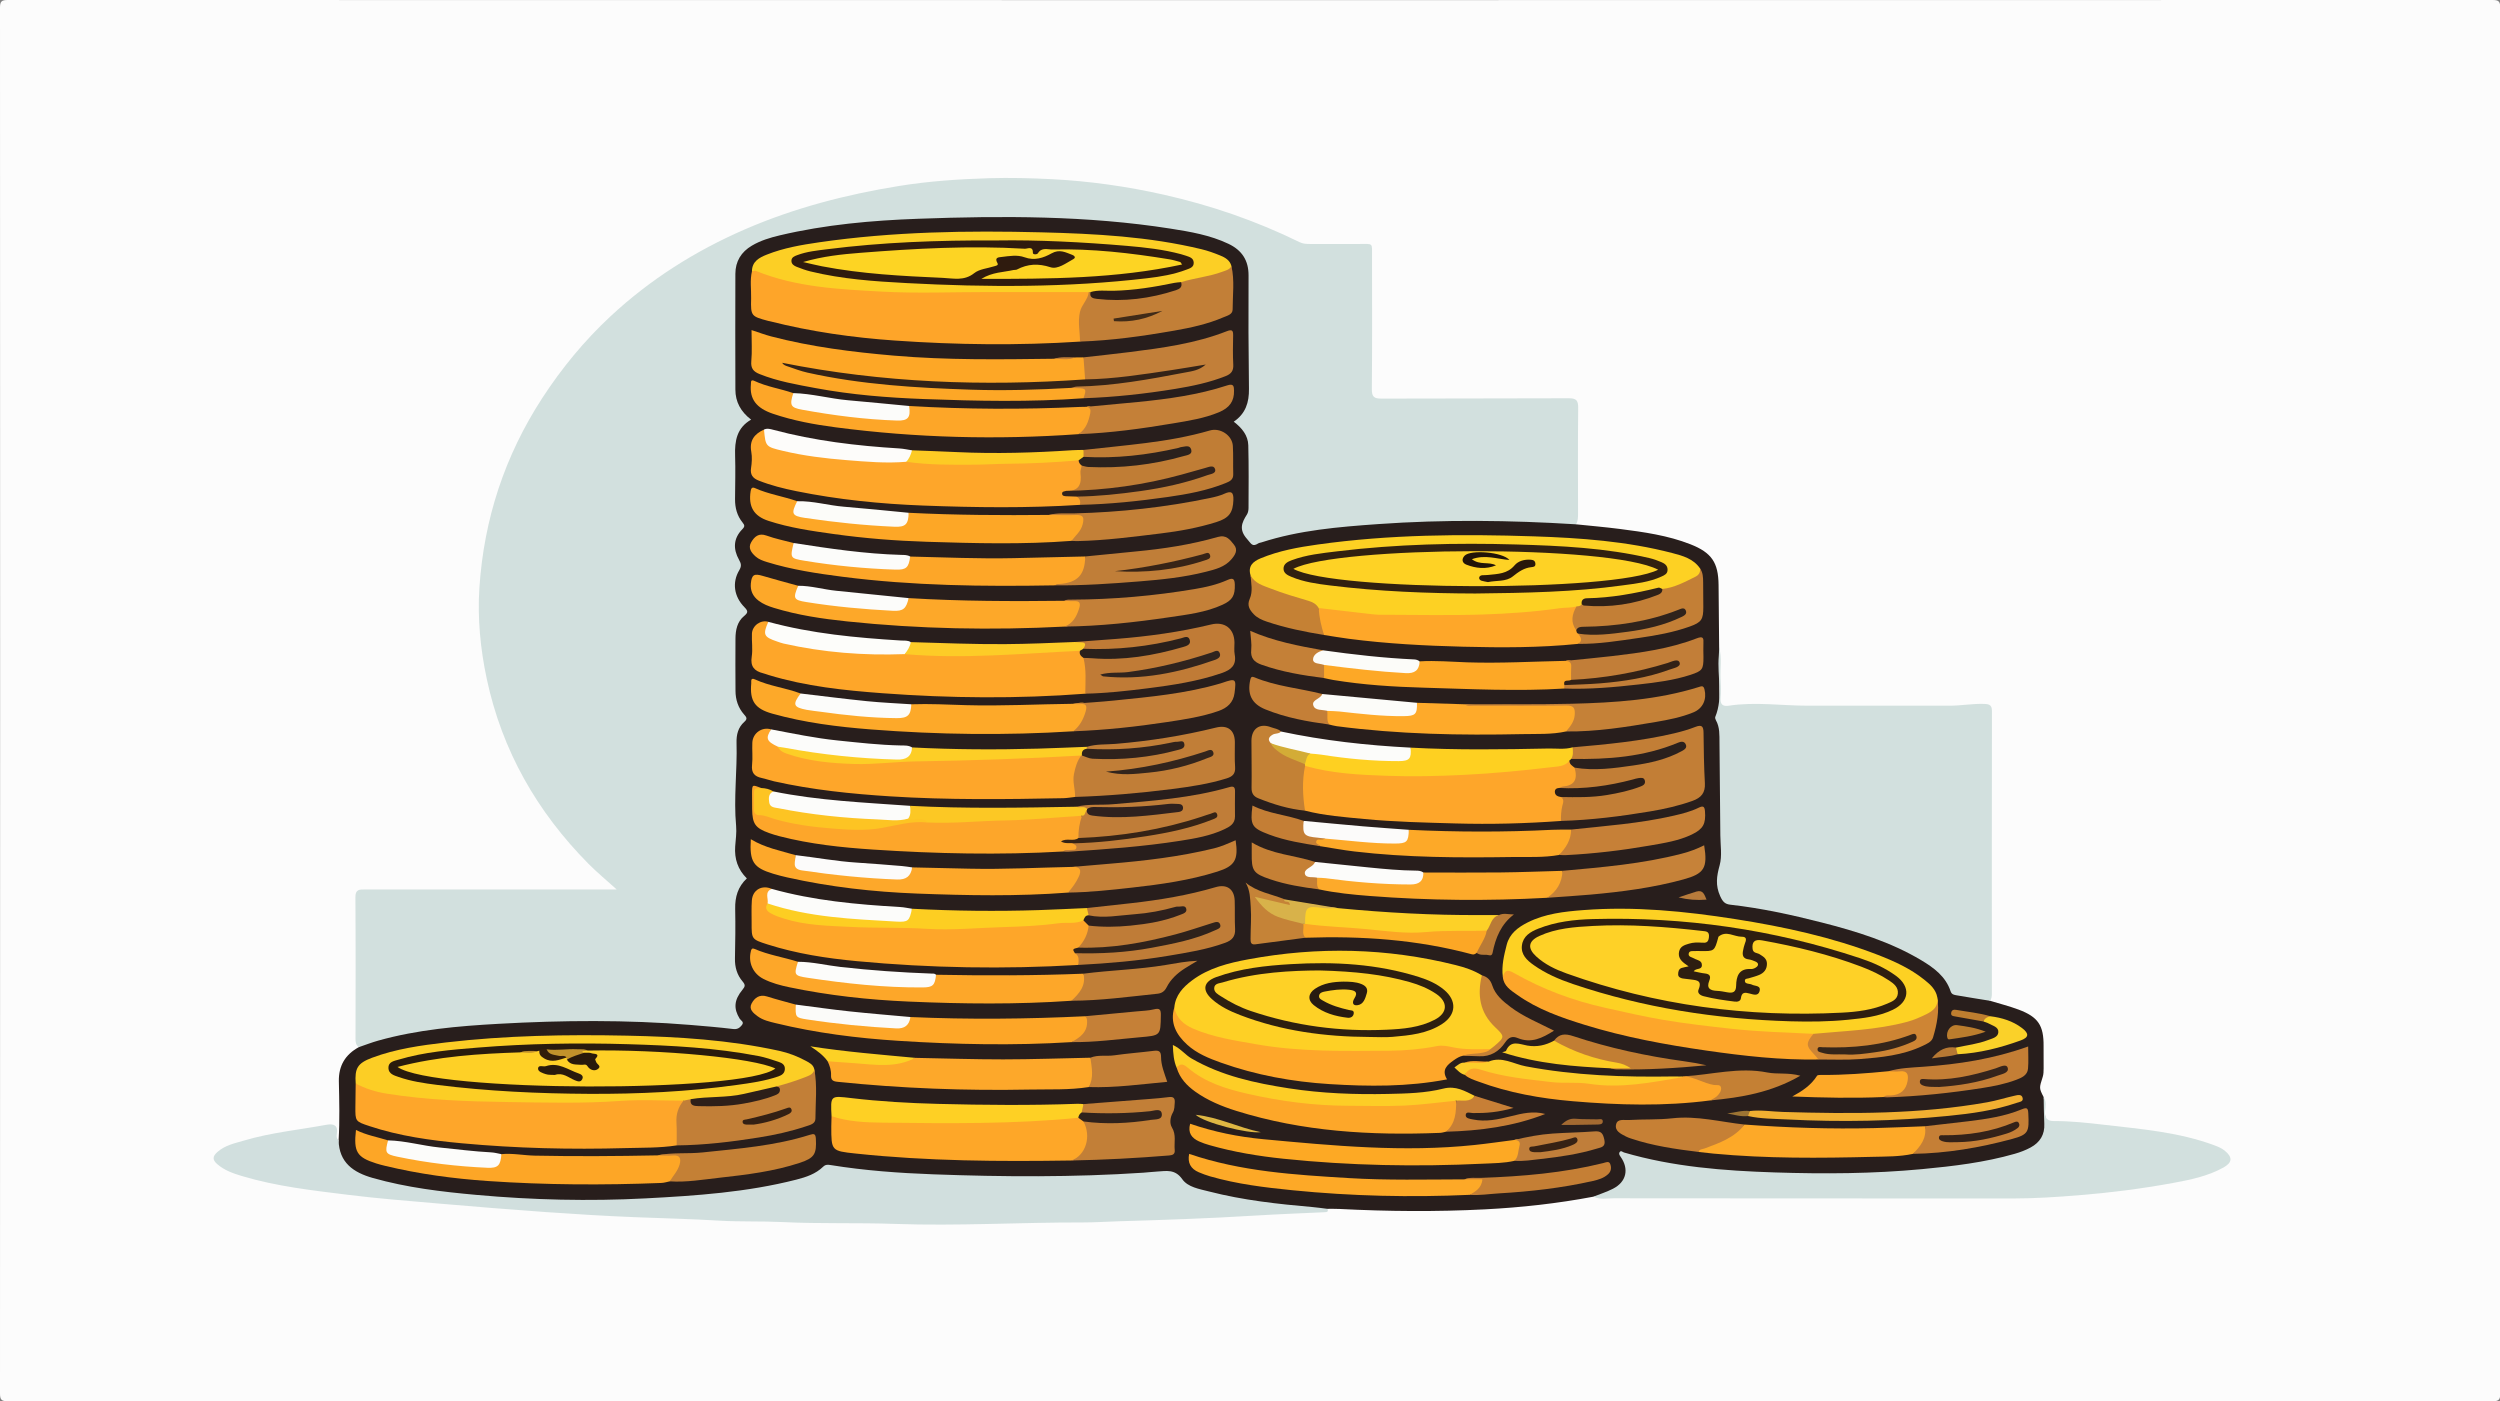 <?xml version="1.0" encoding="utf-8"?>
<!-- Generator: Adobe Illustrator 27.5.0, SVG Export Plug-In . SVG Version: 6.00 Build 0)  -->
<svg version="1.1" id="Layer_1" xmlns="http://www.w3.org/2000/svg" xmlns:xlink="http://www.w3.org/1999/xlink" x="0px" y="0px"
	 viewBox="0 0 8530 4781" style="enable-background:new 0 0 8530 4781;" xml:space="preserve">
<rect x="0" y="0" width="8530" height="4781" fill="#808080" stroke="none"/>
<g>
	<path style="fill:#FCFCFC;" d="M4265.402,4780.453c-1412.831,0-2825.662-0.06-4238.493,0.547
		c-21.964,0.01-26.917-4.945-26.909-26.907C0.6,3178.363,0.6,1602.634,0,26.904C-0.008,4.942,4.946-0.004,26.909,0
		c2825.662,0.574,5651.324,0.574,8476.985,0c21.963-0.004,26.918,4.942,26.909,26.904c-0.6,1575.73-0.6,3151.459,0,4727.189
		c0.009,21.962-4.945,26.917-26.909,26.907C7091.064,4780.394,5678.233,4780.453,4265.402,4780.453z"/>
	<path style="fill:#281E1C;" d="M5377.422,1788.958c49.86,5.213,99.85,9.432,149.552,15.865
		c81.731,10.578,163.49,21.824,240.9,52.305c72.091,28.386,95.131,62.144,95.89,138.768c0.703,71.005,1.315,142.01,1.968,213.016
		c4.149,62.283-1.34,124.759,2.235,186.932c9.881,171.816,13.27,343.706,11.271,515.759c-0.32,27.566-3.197,54.098-13.194,80.194
		c-12.574,32.824,17.847,82.33,52.35,87.559c180.729,27.391,358.896,65.15,528.996,134.126
		c52.438,21.264,102.847,46.852,148.759,80.723c24.839,18.325,45.958,39.428,58.972,67.507
		c8.248,17.793,21.544,25.142,40.435,28.984c31.979,6.504,66.674,3.238,95.028,24.115c32.397,9.91,65.409,18.185,97.065,30.069
		c66.872,25.105,85.705,54.212,85.016,124.615c-0.247,25.303,0.456,50.616,0.163,75.918c-0.111,9.646-0.167,19.796-3.053,28.818
		c-12.3,38.438-12.684,38.316,3.232,69.379c4.955,32.412,2.546,65.115,8.649,98.028c6.308,34.018-18.187,60.166-46.933,78.473
		c-24.136,15.371-51.054,24.358-78.629,31.228c-100.707,25.09-203.409,37.056-306.465,47.162
		c-167.466,16.422-335.489,14.666-503.146,10.461c-162.866-4.085-325.477-17.827-483.642-62.16
		c-4.658-1.306-9.302-3.076-16.538-1.945c3.263,34.371,15.871,71.655-14.332,100.347c-26.274,24.96-58.609,37.697-95.332,37.89
		c-122.439,23.196-245.982,36.86-370.394,43.254c-165.477,8.504-330.91,7.148-496.336-1.381c-13.583-0.7-27.224-0.28-40.837-0.38
		c-14.648,10.065-30.753,3.181-45.5,2.076c-125.542-9.412-250.796-21.482-372.475-56.51c-35.907-10.336-70.53-23.224-96.539-52.126
		c-11.612-12.904-27.409-14.906-43.182-13.244c-88.286,9.298-177.095,9.356-265.556,15.574
		c-59.422,4.177-119.028,0.114-178.509,1.826c-121.987,3.511-243.825-3.245-365.586-7.308
		c-99.204-3.311-198.731-9.526-296.996-26.093c-27.168-4.58-50.347-2.202-74.146,15.001
		c-36.269,26.218-80.701,34.175-123.647,42.778c-124.525,24.947-250.504,38.584-377.265,46.026
		c-112.915,6.63-225.897,15.058-338.96,10.943c-212.416-7.729-425.062-15.054-633.507-63.338
		c-33.349-7.725-66.336-16.691-97.088-32.003c-50.724-25.256-75.243-70.41-64.839-117.882c4.174-66.852,2.267-133.755,0.871-200.614
		c-1.118-53.536,22.034-91.749,68.419-116.932c13.604-19.337,35.748-23.048,55.954-28.812
		c93.27-26.606,189.048-39.038,285.253-49.114c197.412-20.676,395.484-18.968,593.499-17.396
		c105.342,0.836,210.283,10.413,315.051,21.208c4.85,0.499,9.665,1.398,14.539,1.682c30.538,1.779,35.271-4.242,21.669-32.221
		c-13.903-28.598-10.074-55.402,5.698-80.733c11.247-18.063,11.432-33.524-0.417-51.185c-12.837-19.134-16.647-41.325-16.644-64.276
		c0.008-58.561-0.097-117.122,0.052-175.683c0.074-28.931,6.177-56.171,22.658-80.491c6.994-10.32,10.987-21.327,2.942-32.591
		c-26.817-37.543-27.966-80.52-25.172-123.678c2.026-31.304,0.57-62.407-0.677-93.541c-3.205-80.094,8.702-159.733,6.47-239.789
		c-0.585-20.979,5.607-40.721,17.582-57.981c8.934-12.877,9.493-24.264,0.376-37.438c-19.1-27.602-23.781-59.456-24.111-92.072
		c-0.473-46.845-0.409-93.698-0.031-140.545c0.28-34.648,4.603-68.383,27.737-96.472c9.117-11.071,7.137-21.152-0.805-31.701
		c-28.99-38.505-34.533-79.701-13.867-123.85c6.237-13.324,5.027-26.588-1.427-39.511c-16.24-32.516-15.135-64.108,5.776-94.151
		c8.908-12.798,9.097-25.07,1.529-38.227c-16.125-28.034-19.87-58.511-19.297-90.371c0.877-48.785,0.599-97.602,0.114-146.397
		c-0.333-33.502,7.618-64.099,29.982-89.429c11.247-12.738,10.889-23.035,0.648-35.876c-22.959-28.788-30.352-62.85-30.414-98.807
		c-0.213-122.002,0.008-244.005-0.109-366.007c-0.055-57.459,24.774-97.973,76.815-123.953
		c49.888-24.906,103.596-34.366,157.262-44.14c115.318-21.002,231.725-31.853,348.789-38.426
		c109.093-6.126,218.462-11.749,327.353-9.543c207.49,4.204,415.585,6.497,620.655,45.97c51.79,9.969,103.536,20.176,152.427,40.809
		c56.691,23.925,87.542,63.393,86.497,128.484c-2.084,129.777-0.918,259.612-0.394,389.421c0.127,31.435-5.697,60.199-26.627,84.433
		c-10.529,12.19-11.419,23.124-0.826,36.264c20.457,25.377,27.642,55.181,27.355,87.551c-0.501,56.604-0.331,113.218-0.038,169.825
		c0.114,21.927-2.014,43.561-14.635,61.722c-18.626,26.803,2.606,43.926,14.05,62.686c10.89,17.854,26.384,5.654,39.299,1.566
		c104.08-32.942,211.999-43.393,319.701-54.861c137.875-14.681,276.545-16.453,414.841-17.02
		c103.111-0.423,206.619,3.415,309.745,10.619C5361.082,1779.388,5371.226,1779.259,5377.422,1788.958z"/>
	<path style="fill:#D2E0DE;" d="M5377.422,1788.958c-225.252-14.054-450.654-16.755-675.792-0.719
		c-133.948,9.541-268.221,20.596-397.37,62.361c-3.699,1.197-7.963,1.439-11.096,3.466c-20.626,13.346-23.721,1.133-37.743-14.488
		c-28.933-32.232-18.934-55.763-0.804-84.218c3.905-6.129,5.353-14.78,5.375-22.277c0.216-71.233,1.073-142.5-0.815-213.689
		c-0.903-34.043-21.899-59.276-49.597-80.568c40.668-27.667,52.498-65.965,51.875-112.058
		c-1.741-128.814-2.126-257.661-1.389-386.485c0.299-52.219-22.973-86.71-68.808-108.472
		c-62.372-29.614-129.654-41.093-196.819-51.634c-285.696-44.839-573.479-44.247-861.243-33.749
		c-158.7,5.789-317.095,19.815-472.4,56.566c-33.164,7.848-65.689,17.632-95.363,35.162c-36.623,21.634-56.214,53.676-56.356,96.065
		c-0.442,131.758-0.375,263.518,0.04,395.276c0.131,41.59,18.119,75.074,53.694,102.323
		c-49.038,27.988-56.192,72.735-54.633,122.455c1.559,49.72,0.104,99.539-0.216,149.313c-0.188,29.173,7.001,56.226,25.424,78.957
		c7.542,9.306,8.609,13.878-0.494,23.106c-30.891,31.318-32.029,67.558-11.344,104.38c7.364,13.109,9.309,21.29,0.667,35.778
		c-24.823,41.613-17.956,89.707,17.743,125.906c13.242,13.428,12.592,18.768-1.168,30.16c-23.521,19.474-29.12,47.739-29.373,76.631
		c-0.521,59.53-0.183,119.068,0.091,178.602c0.139,30.23,9.031,57.811,29.175,80.589c8.179,9.248,12.878,14.754,0.923,25.296
		c-21.112,18.616-27.349,43.775-26.552,71.435c2.723,94.562-10.287,189.013-1.442,283.722c2.149,23.015-1.548,46.633-3.178,69.93
		c-2.944,42.068,8.875,78.709,39.734,109.079c-30.413,28.26-40.512,63.139-39.737,103.321c1.092,56.58,0.484,113.222-0.787,169.807
		c-0.668,29.756,7.201,56.444,26.042,78.455c10.07,11.764,8.943,16.973-0.398,28.274c-29.111,35.219-30.653,64.612-9.39,98.925
		c3.911,6.312,16.289,10.65,7.383,21.753c-7.653,9.541-15.401,15.019-29.633,13.314c-48.361-5.791-96.938-9.922-145.496-13.911
		c-218.322-17.931-436.912-16.032-655.292-3.829c-138.068,7.715-276.109,19.71-410.232,57.265
		c-22.343,6.256-44.056,14.762-66.06,22.228c-10.278-6.614-11.592-16.356-11.571-27.801c0.292-161.065,0.833-322.135-0.42-483.191
		c-0.209-26.809,12.647-26.997,32.171-26.977c274.326,0.28,548.653,0.131,822.98,0.086c10.287-0.002,20.574,0,36.422,0
		c-35.384-32.02-67.467-58.401-96.52-87.777c-175.188-177.135-294.572-385.694-346.712-630.181
		c-21.933-102.846-32.186-207.867-25.166-312.993c15.585-233.384,86.561-449.002,214.383-645.667
		c66.634-102.523,143.914-196.2,233.187-279.302c135.073-125.738,288.973-222.875,458.404-296.442
		c168.752-73.272,345.212-118.716,525.851-147.989c101.478-16.445,204.179-23.382,307.37-26.47
		c71.092-2.127,142.068-0.283,212.502,3.255c128.7,6.465,256.514,24.511,382.647,52.852
		c161.08,36.193,316.043,89.503,464.267,162.217c11.073,5.432,22.314,6.081,34.083,6.059c55.646-0.105,111.294-0.299,166.938,0.014
		c51.592,0.29,45.819-6.444,45.893,44.451c0.218,150.327,0.76,300.661-0.56,450.977c-0.233,26.579,8.001,32.32,33.159,32.207
		c212.818-0.959,425.646-0.065,638.462-1.173c26.417-0.138,32.621,7.697,32.353,33.049c-1.27,120.053-0.598,240.128-0.45,360.194
		C5384.259,1764.947,5384.353,1777.549,5377.422,1788.958z"/>
	<path style="fill:#D2E0DE;" d="M6790.584,3414.809c-38.357-6.238-76.756-12.237-115.039-18.903
		c-8.147-1.419-16.39-2.469-20.071-13.615c-16.734-50.665-57.18-80.343-100.084-105.937
		c-105.405-62.877-221.54-98.659-339.435-128.759c-102.725-26.226-206.281-48.89-311.875-60.746
		c-18.083-2.03-25.883-9.464-34.72-28.989c-16.925-37.399-12.151-68.42-1.875-105.633c8.774-31.778,2.563-67.801,2.315-101.941
		c-0.766-105.369-1.708-210.738-2.915-316.103c-0.3-26.176,1.438-52.828-12.355-77.009c-1.798-3.153-3.217-8.171-1.985-11.163
		c27.974-67.978,5.745-138.786,11.985-207.942c0.873-9.678,0.824-19.439,1.201-29.161c10.062,36.276,2.694,73.346,4.866,109.994
		c1.209,20.409,1.729,41.054,0.054,61.386c-1.815,22.023,6.137,30.962,28.006,27.6c90.265-13.875,180.545,0.038,270.819-0.031
		c160.903-0.123,321.806-0.085,482.708,0.005c39.87,0.022,79.256-7.627,119.348-6.054c19.045,0.747,25.027,6.292,24.998,25.36
		c-0.471,320.798-0.354,641.596-0.25,962.395C6796.283,3398.55,6795.275,3407.021,6790.584,3414.809z"/>
	<path style="fill:#D1DFDE;" d="M1155.279,3890.305c1.712,76.713,50.582,110.214,116.81,128.982
		c115.851,32.83,234.769,47.022,354.071,57.777c191.678,17.281,383.817,21.953,576.052,11.841
		c173.236-9.113,346.322-20.813,515.356-64.13c33.161-8.499,65.595-19.34,90.921-43.843c8.363-8.091,16.015-7.286,26.366-5.608
		c115.688,18.755,232.436,27.139,349.366,31.489c239.022,8.891,478.063,10.376,716.926-5.573c15.568-1.04,31.079-2.994,46.654-3.881
		c31.548-1.796,61.215-9.227,86.018,26.02c19.265,27.377,58.178,33.393,91.081,41.871c116.436,30,235.505,43.028,354.946,53.416
		c16.457,1.431,32.821,3.921,49.228,5.92c4.141,9.876-0.858,11.099-9.462,11.489c-81.572,3.695-163.18,6.913-244.674,11.932
		c-152.512,9.393-305.145,14.559-457.869,18.983c-40.688,1.179-81.618,4.103-122.423,4.011
		c-213.643-0.48-427.264,12.603-640.819,5.005c-127.756-4.544-255.586,0.019-383.055-6.279
		c-72.16-3.565-144.246-0.582-216.162-4.881c-95.203-5.691-190.497-7.927-285.752-11.719
		c-101.914-4.057-203.774-10.268-305.523-17.444c-122.93-8.67-245.769-18.753-368.552-29.329
		c-102.4-8.821-204.95-16.912-306.911-29.542c-122.067-15.121-244.708-28.76-363.159-64.331
		c-29.571-8.88-59.194-19.212-83.468-40.396c-16.251-14.181-16.71-25.92-0.379-40.67c26.645-24.066,60.682-30.669,92.966-40.208
		c91.391-27.002,186.392-36.138,279.759-53.415c23.934-4.429,40.789,0.793,35.678,31.154
		C1148.026,3876.326,1147.627,3884.797,1155.279,3890.305z"/>
	<path style="fill:#D2E0DE;" d="M5436.64,4083.092c22.375-8.951,45.582-16.271,66.952-27.188
		c45.558-23.271,55.471-66.751,26.152-108.689c-3.589-5.133-7.195-10.15-3.71-15.823c4.627-7.534,10.336-0.486,14.882,0.847
		c167.917,49.233,340.768,62.419,514.262,68.081c167.788,5.475,335.715,4.539,503.035-11.274
		c106.57-10.072,213.028-22.616,316.414-52.373c18.529-5.334,37.011-12.326,53.915-21.497c31.517-17.1,48.522-43.585,46.604-81.015
		c-1.544-30.142-1.487-60.366-2.14-90.553c10.383,15.148,6.287,32.521,4.727,48.253c-2.356,23.758,9.013,33.227,29.245,33.165
		c58.448-0.178,116.469,6.205,174.212,12.923c125.956,14.654,252.951,24.951,373.43,69.538c12.85,4.755,25.459,9.881,36.165,18.604
		c27.517,22.42,26.389,40.629-5.174,57.99c-53.577,29.469-112.827,41.467-172.115,52.336
		c-106.789,19.577-214.295,33.308-322.622,41.947c-73.709,5.878-147.27,10.839-221.23,10.804
		c-454.793-0.218-909.587,0.044-1364.379-0.611C5482.542,4088.522,5458.749,4093.917,5436.64,4083.092z"/>
	<path style="fill:#FEA529;" d="M3684.925,1165.526c-210.5,13.789-420.891,11.114-631.244-3.565
		c-144.058-10.053-286.499-30.214-426.583-65.832c-1.886-0.479-3.853-0.648-5.731-1.15c-58.695-15.683-59.999-16.681-58.54-76.316
		c0.758-30.979-4.492-62.178,2.86-92.949c9.368-12.256,21.149-7.515,32.003-3.711c118.371,41.472,241.623,51.434,365.557,60.421
		c83.987,6.09,167.788,2.69,251.644,4.796c150.178,3.772,300.351-2.172,450.524,0.022c15.516,0.227,31.341-1.808,46.191,4.857
		c12.639,9.736,7.588,20.789,1.446,31.059c-20.875,34.9-28.479,72.112-21.466,112.309
		C3693.459,1146.206,3693.776,1156.982,3684.925,1165.526z"/>
	<path style="fill:#FEA62A;" d="M2308.783,3908.126c-57.994,9.085-116.666,7.509-174.975,9.181
		c-186.323,5.344-372.563,0.729-558.212-16.458c-106.601-9.868-212.713-24.551-314.987-58.538
		c-48.467-16.106-48.421-16.42-48.025-66.596c0.208-26.303,0.662-52.605,1.005-78.908c7.784-3.385,15.521-1.617,22.782,1.177
		c86.126,33.147,177.043,35.604,267.366,42.649c169.25,13.2,338.802,12.738,508.301,10.763c91.529-1.066,183-7.36,274.621-5.279
		c14.504,0.329,29.39-1.642,42.913,5.938c4.706,3.335,5.537,8.505,3.145,12.747c-19.669,34.882-14.647,73.058-15.313,110.484
		C2317.198,3886.942,2317.038,3898.592,2308.783,3908.126z"/>
	<path style="fill:#FEA62A;" d="M3685.158,1722.514c-178.42,11.567-356.879,9.256-535.404,2.443
		c-145.365-5.548-289.62-20.112-432.278-49.037c-43.909-8.903-87.301-19.727-129.099-36.305
		c-19.669-7.801-29.251-19.783-25.791-42.566c2.756-18.147,4.043-37.496,0.803-55.373c-7.017-38.721,10.621-61.07,43.352-75.922
		c2.004,2.11,5.05,4.119,5.218,6.847c2.5,40.821,31.656,50.807,64.793,57.867c108.636,23.148,218.508,34.74,329.457,37.003
		c30.098,0.614,60.228-1.214,90.333,1.089c19.317,3.237,38.804,3.493,58.298,4.513c113.972,5.965,227.93,0.769,341.852-0.818
		c59.326-0.826,118.603-6.938,178.079-6.574c11.286,3.904,16.672,13.079,20.841,23.334c3.58,13.404-0.622,26.607-1.385,39.898
		c-2.626,45.737-2.783,45.728-46.272,50.886c-1.448,1.766-9.963,3.294-1.081,5.654c10.154,2.698,21.405,0.523,31.321,5.784
		C3690.282,1699.507,3695.153,1709.374,3685.158,1722.514z"/>
	<path style="fill:#FEA629;" d="M3702.906,2366.898c-230.67,17.704-461.49,15.535-691.887-1.616
		c-130.719-9.731-261.603-23.375-388.069-62.021c-6.5-1.986-12.843-4.557-19.424-6.195c-29.712-7.394-43.844-22.97-38.633-56.475
		c3.991-25.661-0.489-52.524,0.729-78.763c1.289-27.766,30.601-47.955,55.864-40.143c1.478,49.056,5.659,54.146,56.959,66.028
		c117.386,27.187,236.432,38.076,356.796,36.096c18.503-0.304,37.033-0.802,55.573,0.091c85.337,9.248,171.078,7.16,256.375,4.091
		c95.012-3.419,190.28-4.792,285.016-14.667c16.587-1.729,32.988-1.796,49.091,3.242c12.065,5.762,15.42,18.295,22.025,28.336
		c14.475,36.249,6.205,74.343,8.705,111.573C3712.358,2361.426,3707.073,2364.359,3702.906,2366.898z"/>
	<path style="fill:#FEA62A;" d="M5325.962,2801.084c-119.573,8.77-239.291,11.954-359.142,8.529
		c-104.194-2.978-208.457-5.209-312.287-15.201c-67.669-6.511-135.659-11.292-201.851-28.498
		c-5.382-5.678-11.448-11.267-12.29-19.436c-4.212-40.821-4.505-81.695,0.068-122.507c0.658-5.869,4.296-10.818,9.767-13.881
		c9.601-4.007,19.225-1.883,28.7,0.395c82.009,19.706,166.003,25.135,249.535,27.677c182.365,5.55,364.384-3.06,545.456-27.299
		c25.231-3.377,50.008-8.154,73.931-16.914c16.258-0.001,21.021,14.626,30.177,23.712c15.429,47.575,0.71,69.368-50.903,75.622
		c-27.222,14.396,1.269,16.885,5.343,24.54C5347.733,2746.937,5335.074,2773.871,5325.962,2801.084z"/>
	<path style="fill:#FDD123;" d="M4266.741,1962.648c-9.131-31.478,8.505-46.801,34.358-57.576
		c62.521-26.059,128.626-37.86,195.026-47.177c245.045-34.385,491.646-36.073,738.151-27.835
		c158.443,5.295,317.008,16.619,471.505,56.931c35.457,9.251,71.849,19.145,94.679,52.321c6.597,14.177,0.934,25.873-10.625,32.643
		c-37.027,21.685-74.637,42.624-119.418,43.351c-12.847-2.053-25.142,1.022-37.466,3.971
		c-64.439,15.416-129.221,28.568-195.917,28.168c-15.724-0.094-28.7,4.4-36.861,18.814c-6.125,6.989-14.104,10.031-23.072,11.02
		c-70.986,13.454-143.087,17.398-214.832,23.019c-144.891,11.35-290.226,7.177-435.357,5.923
		c-73.967-0.639-147.775-8.804-220.484-23.746c-46.593-31.363-101.986-40.387-153.382-59.586
		c-20.932-7.819-41.411-16.277-61.115-26.757C4278.23,1988.843,4269.822,1977.807,4266.741,1962.648z"/>
	<path style="fill:#FED025;" d="M4006.796,3437.257c3.849-41.421,29.368-68.818,60.512-92.124
		c57.034-42.682,124.441-59.382,192.379-72.007c236.972-44.038,472.965-38.89,707.171,19.75
		c31.037,7.771,61.618,17.895,89.276,34.886c8.781,16.795,2.904,34.644,1.522,51.36c-3.463,41.87,11.102,75.922,37.769,106.473
		c7.027,8.05,14.46,15.718,21.47,23.762c19.184,22.016,18.677,33.904-2.185,54.758c-9.703,9.699-20.381,18-33.97,21.79
		c-39.965,3.009-80.198,6.154-119.449-3.58c-48.435-12.011-95.216,3.154-142.396,7.102c-100.461,8.407-200.976,6.289-301.288,4.083
		c-131.864-2.901-262.656-18.854-390.319-54.237c-31.997-8.868-63.88-18.986-90.351-40.193
		C4017.435,3483.457,4001.252,3465.447,4006.796,3437.257z"/>
	<path style="fill:#FEA629;" d="M3679.261,3292.36c-252.465,14.868-504.724,10.814-756.407-12.961
		c-102.579-9.69-204.725-25.426-303.508-56.837c-55.11-17.524-54.971-18.073-54.804-74.348c0.075-25.342-0.993-50.778,0.814-76.002
		c2.593-36.174,34.508-54.005,67.815-39.363c-5.555,17.636-6.4,35.928-7.478,54.217c1.659,24.166,22.097,27.98,38.767,33.456
		c47.464,15.592,96.485,25.508,146.335,27.646c69.148,2.967,138.201,7.905,207.57,7.2c77.003-0.782,153.875,8.152,231.019,5.262
		c126.627-4.743,253.342-7.802,379.432-21.862c20.389-2.273,40.916-2.034,61.396-2.463c12.894,1.449,20.883,9.64,27.302,19.956
		c5.153,33.207-10.934,57.506-33.328,79.129c-5.718,4.216-13.687,7.573-6.242,16.831
		C3687.126,3265.358,3690.765,3278.636,3679.261,3292.36z"/>
	<path style="fill:#FDA726;" d="M3696.793,1358.832c-181.32,13.406-362.73,9.58-544.15,2.747
		c-123.822-4.663-247.18-14.469-369.133-37.234c-65.003-12.134-130.345-23.233-192.267-48.181
		c-20.504-8.261-30.031-19.272-27.795-43.633c3.101-33.792,0.779-68.082,0.779-106.312c24.154,7.859,45.304,15.938,67.077,21.63
		c137.143,35.85,277.185,53.323,418.087,65.519c182.156,15.767,364.634,13.081,547.125,10.693
		c23.586-5.923,48.026,1.931,71.584-4.438c9.571-0.102,19.143-0.205,28.714-0.307c12.073,24.969,16.555,50.623,7.017,77.558
		c-19.539,10.811-41.753,11.243-62.626,11.736c-126.634,2.989-252.978,10.353-380.064,3.554
		c-134.464-7.194-268.802-13.104-402.203-31.968c-57.347-8.109-114.634-17.225-149.465-28.294
		c95.05,26.389,213.653,41.032,333.01,52.472c157.546,15.1,315.366,18.552,473.445,16.848c46.798-0.505,93.239-9.509,140.223-5.687
		c8.761,0.75,17.552,0.404,26.292,1.099c11.005,0.875,21.85,2.618,25.393,15.369
		C3711.034,1343.504,3708.655,1353.26,3696.793,1358.832z"/>
	<path style="fill:#FEA62A;" d="M3668.091,2719.155c-13.482,1.481-26.944,4.013-40.45,4.286
		c-196.857,3.978-393.757,6.275-590.381-6.294c-133.09-8.507-265.738-22.066-396.229-51.319
		c-14.201-3.184-27.96-8.387-42.194-11.371c-24.62-5.162-35.724-17.67-32.805-44.518c2.723-25.048-0.216-50.656,0.921-75.946
		c1.484-33.012,33.352-54.959,64.172-45.367c-12.114,33.655,14.089,45.922,34.425,61.526c21.185,17.756,47.999,22.016,73.198,26.789
		c123.022,23.301,246.827,31.364,371.339,11.674c9.652-1.526,19.369-2.173,29.11-2.076c118.763,1.186,237.509-0.119,356.104-6.408
		c42.683-2.263,85.464-4.385,128.035-8.925c21.242-2.265,42.611-5.613,63.381,2.879c8.671,6.403,4.61,13.787,1.16,20.726
		c-15.259,30.692-20.149,62.829-14.225,96.621C3675.389,2701.343,3674.956,2710.92,3668.091,2719.155z"/>
	<path style="fill:#FDD123;" d="M5127.648,3333.132c-4.857-37.536,4.076-73.492,13.151-109.288
		c9.724-38.353,38.542-59.874,71.525-76.472c59.63-30.006,124.715-37.125,189.868-42.141
		c174.259-13.414,346.939,3.797,518.748,30.773c165.562,25.996,329.038,61.389,486.019,121.892
		c56.459,21.76,111.399,46.917,159.043,85.129c19.765,15.851,39.103,32.728,44.076,59.807c8.527,32.016-6.311,50.191-33.786,65.148
		c-57.059,31.063-119.903,38.868-182.135,49.028c-68.148,11.125-137.394,11.582-205.998,18.493
		c-270.829-5.894-538.066-38.007-799.385-111.685c-74.348-20.962-144.96-52.001-213.101-88.053
		C5158.479,3326.666,5144.243,3323.997,5127.648,3333.132z"/>
	<path style="fill:#FEA728;" d="M3655.935,3959.614c-245.808,3.878-491.455,2.296-736.281-23.728
		c-83.243-8.848-83.218-9.426-83.288-92.465c-0.01-11.683,0.542-23.366,0.834-35.049c13.513-6.248,26.9-1.02,40.192,0.784
		c81.257,11.032,162.855,13.602,244.807,13.354c175.274-0.531,350.587,1.786,525.262-16.882c8.729-0.933,17.517-0.822,26.224,0.668
		c10.926,2.071,19.798,7.751,27.354,15.7c22.119,34.653,18.583,91.294-5.985,122.641
		C3684.337,3958.312,3669.224,3955.422,3655.935,3959.614z"/>
	<path style="fill:#FCCE25;" d="M2332.25,3755.495c-72.181-0.026-144.675-4.35-216.475,0.864
		c-127.626,9.269-255.231,5.575-382.685,3.782c-138.57-1.949-277.462-6.727-414.79-28.792
		c-36.408-5.849-71.854-16.828-104.711-34.542c-3.578-51.899,6.115-69.154,56.124-87.845
		c80.776-30.191,165.737-42.108,250.778-52.037c205.678-24.015,412.289-27.612,618.99-23.257
		c174.419,3.675,348.427,14.218,519.584,51.865c31.536,6.937,61.409,18.41,89.794,33.642c12.744,6.839,26.412,13.262,29.708,29.757
		c4.732,19.365-9.567,25.094-22.779,30.95c-35.19,15.599-71.939,26.533-109.303,35.55c-78.231,23.18-157.656,38.609-239.709,36.848
		c-15.584-0.335-30.756,2.884-46.03,5.183C2351.25,3756.997,2341.265,3762.97,2332.25,3755.495z"/>
	<path style="fill:#FCCF25;" d="M3714.772,996.654c-114.122-0.074-228.244-0.164-342.367-0.219
		c-121.458-0.059-243.209,5.214-364.297-1.493c-144.79-8.019-290.978-14.514-428.438-70.418c-3.861-1.57-9.287,0.709-13.983,1.191
		c0.052-33.893,25.267-46.885,50.653-56.974c57.27-22.76,117.833-33.2,178.487-41.996c251.846-36.522,505.383-40.458,759.015-33.994
		c183.099,4.667,366.241,14.282,545.48,57.518c21.615,5.214,42.829,12.808,63.445,21.22c17.057,6.96,33.651,16.022,38.885,36.367
		c0.42,19.638-15.853,22.482-28.837,27.057c-46.594,16.418-95.329,24.262-143.509,34.352
		c-100.128,26.169-202.343,32.284-305.242,32.008C3720.655,1000.362,3717.562,998.81,3714.772,996.654z"/>
	<path style="fill:#FEA72A;" d="M4006.796,3437.257c7.219,36.899,31.922,58.501,64.551,72.558
		c68.272,29.414,140.969,40.146,213.605,52.996c151.304,26.768,303.724,23.277,456.092,22.203
		c54.101-0.382,108.266-5.065,161.607-15.725c18.621-3.721,36.572,0.207,54.728,4.084c42.214,9.016,85.113,6.126,127.824,6.183
		c-1.183,15.753-13.071,16.107-24.652,17.565c-22.884,2.881-46.065,1.433-68.884,5.011c-11.753,2.328-21.578,8.582-31.177,15.302
		c-22.93,16.051-43.146,33.168-23.133,65.398c-134.546,25.845-267.571,24.489-400.96,16.109
		c-126.854-7.969-250.804-30.502-370.659-73.232c-41.265-14.711-82.375-31.39-115.235-61.368
		C4013.397,3530.491,3991.205,3489.969,4006.796,3437.257z"/>
	<path style="fill:#FDA62A;" d="M3626.637,2905.331c-216.406,12.478-432.739,7.662-648.773-6.669
		c-106.735-7.081-213.382-18.474-317.541-45.285c-12.227-3.147-24.38-6.787-36.255-11.065c-47.184-17-57.148-31.266-57.718-81.632
		c-0.198-17.548-0.315-35.099-0.304-52.648c0.018-31.566,0.07-31.566,30.681-19.344c-16.894,15.777-16.196,36.178-15.417,56.857
		c0.591,15.683,7.415,24.112,23.006,29.013c123.227,38.731,249.596,50.652,378.031,46.076c11.725-0.418,23.514-1.753,34.614-5.208
		c48.847-15.205,98.892-19.586,149.728-18.156c163.293-1.333,326.186-10.78,488.983-22.336c10.731-0.762,21.398-1.099,31.511,3.479
		c17.217,26.079-0.755,51.176-2.181,76.721c-7.48,17.574-23.258,15.587-38.077,15.884c6.7-0.125,13.327-0.074,19.467,3.308
		c7.744,4.962,13.436,11.403,10.082,21.046c-3.846,11.059-14.061,6.717-21.962,7.56
		C3645.24,2903.918,3635.625,2900.942,3626.637,2905.331z"/>
	<path style="fill:#C27E36;" d="M5325.962,2801.084c-0.28-17.2,0.483-34.096,4.574-51.135c2.337-9.733,8.397-22.551-5.226-30.593
		c12.536-13.279,29.103-9.516,44.087-9.107c60.795,1.659,120.675-4.021,179.343-20.182c15.734-4.334,32.318-7.352,47.47-19.819
		c-11.308-7.083-21.138-1.869-30.402,0.195c-69.493,15.484-139.141,29.665-210.914,27.24c-12.35-0.417-25.715,2.02-35.397-9.158
		c4.433-1.667,8.763-4.397,13.314-4.835c38.897-3.74,51.334-23.804,39.584-64.511c5.909-6.714,13.728-6.45,21.605-5.864
		c96.563,7.179,190.357-8.913,282.95-34.214c21.362-5.837,42.386-13.326,61.346-31.763c-13.286-5.777-22.624-0.095-31.687,3.246
		c-102.203,37.672-208.441,48.175-316.38,47.346c-9.734-0.075-19.598-0.09-28.238-5.841c-7.692-14.932-4.932-28.886,3.985-42.255
		c116.317-10.17,232.58-20.933,346.557-47.796c24.539-5.783,48.992-12.87,72.453-22.005c21.936-8.541,27.213-1.244,27.458,19.784
		c0.668,57.493,1.403,115.042,4.599,172.429c1.845,33.124-12.675,49.745-42.409,60.375c-46.989,16.797-95.215,27.621-144.177,35.848
		C5529.617,2785.412,5428.301,2798.059,5325.962,2801.084z"/>
	<path style="fill:#FEA729;" d="M4499.236,2074.526c62.411,7.295,124.812,14.682,187.244,21.786
		c9.646,1.097,19.439,1.234,29.166,1.241c114.084,0.086,228.261,2.891,342.223-0.845c87.939-2.883,176.033-8.826,263.418-21.408
		c19.102-2.75,38.82-0.868,57.723-6.251c0.125,25.757-11.88,51.973,3.014,77.131c2.521,4.994,5.294,9.829,8.65,14.333
		c10.432,14.362,18.003,28.269-6.489,36.382c-130.361,13.304-261.113,13.03-391.838,9.679
		c-130.665-3.349-261.185-10.182-390.938-27.133c-27.997-3.657-55.833-8.536-83.744-12.852
		C4494.714,2139.265,4489.32,2108.428,4499.236,2074.526z"/>
	<path style="fill:#FDA628;" d="M3101.861,1385.214c194.055,11.484,388.168,12.305,582.338,3.24
		c7.787-0.364,15.595-0.299,23.393-0.434c13.071-5.005,17.307,2.585,19.147,13.482c5.104,30.227-18.148,69.365-47.408,79.848
		c-276.938,19.779-553.176,12.75-828.477-23.382c-72.329-9.493-144.215-22.682-213.615-46.252
		c-56.923-19.332-79.82-50.22-75.186-99.908c0.662-7.095-1.707-18.589,11.849-12.194c42.383,19.993,88.921,26.504,132.772,41.659
		c-1.032,39.155,24.134,48.104,56.858,53.603c90.225,15.163,181.092,24.185,272.115,31.869
		C3082.442,1430.696,3085.647,1427.597,3101.861,1385.214z"/>
	<path style="fill:#FDA929;" d="M3661.725,2495.178c-230.167,14.529-460.252,11.6-690.044-6.33
		c-113.615-8.865-226.833-22.958-336.976-53.978c-59.258-16.688-76.865-43.57-71.47-102.887c0.631-6.941-3.47-21.35,13.035-13.7
		c49.645,23.008,104.627,28.591,155.387,47.904c1.854,4.871,1.006,9.702-1.065,14.119c-9.73,20.752,2.205,28.083,19.593,32.543
		c18.936,4.857,38.456,5.52,57.682,8.139c77.93,10.614,156.03,18.828,234.859,20.27c31.615,0.579,55.149-6.771,66.685-38.24
		c62.28-2.279,124.458,1.202,186.677,2.991c121.646,3.499,243.182-3.321,364.779-4.652c16.849-1.422,38.469-10.131,48.917,3.979
		c12.367,16.703-1.011,36.975-9.306,54.202C3692.431,2476.252,3682.533,2491.902,3661.725,2495.178z"/>
	<path style="fill:#FDA829;" d="M3632.443,2137.915c-247.812,12.931-495.263,8.272-742.092-17.642
		c-84.221-8.842-168.107-21.136-249.508-46.126c-18.752-5.757-36.876-12.695-52.616-24.616
		c-19.353-14.658-28.683-34.553-26.363-58.576c2.951-30.564,11.49-34.716,41.013-25.875c39.941,11.961,80.323,22.452,120.515,33.574
		c2.771,4.427,3.045,9.402,1.782,14.109c-6.031,22.474,6.617,29.732,25.623,32.752c51.07,8.114,102.447,13.797,153.752,20.083
		c45.496,5.574,91.61,3.661,136.889,10.853c30.653,4.868,42.364-18.662,58.798-35.703c176.982,10.715,354.139,11.25,531.341,9.085
		c10.319-3.671,21.014-1.808,31.513-1.809c27.326-0.003,33.138,6.941,25.515,32.575
		C3680.093,2109.222,3667.825,2135.159,3632.443,2137.915z"/>
	<path style="fill:#FDA726;" d="M3655.92,1845.431c-164.595,12.805-329.362,8.322-494.022,3.127
		c-106.118-3.348-212.05-11.742-317.309-26.449c-75.137-10.498-150.333-21.265-222.764-44.982
		c-50.465-16.524-68.85-48.886-60.626-101.353c1.627-10.38,5.371-14.649,14.855-10.357c46.178,20.896,96.61,27.95,144.032,44.731
		c-0.325,44.938-0.285,44.662,47.901,51.624c91.69,13.248,184.031,19.762,276.212,28.169c32.941,3.005,43.759-18.072,56.011-40.338
		c159.439,8.056,318.987,8.929,478.573,7.29c34.985-4.088,70.103-0.702,105.135-1.904c18.514-0.635,21.223,11.556,19.417,25.176
		C3699.362,1810.147,3685.004,1833.327,3655.92,1845.431z"/>
	<path style="fill:#FDA62A;" d="M5127.648,3333.132c6.523-23.106,15.451-26.155,38.428-13.036
		c97.363,55.586,201.738,94.28,311.224,118.581c65.135,14.457,130.221,29.6,195.949,40.804
		c78.08,13.31,156.846,22.183,235.667,30.82c92.653,10.152,185.553,12.541,278.422,17.128c-12.817,28.356-11.3,53.66,14.95,74.359
		c3.584,2.827,5.226,8.19,2.188,13.227c-127.92,2.236-254.594-12.044-380.833-30.232c-140.528-20.247-280.173-45.821-416.028-87.801
		c-80.796-24.967-161.077-52.797-230.966-102.564C5155.008,3379.008,5130.376,3364.38,5127.648,3333.132z"/>
	<path style="fill:#FDA82A;" d="M3714.743,3709.063c-66.639,10.556-134.02,7.173-200.962,8.513
		c-219.149,4.388-437.946-3.961-656.117-26.455c-15.555-1.604-22.839-5.627-22.119-22.416c0.712-16.636-4.471-32.569-11.646-47.661
		c11.307-11.621,25.109-7.374,38.468-6.081c87.008,8.417,174.031,17.395,260.37-5.561c100.107,1.883,200.215,5.295,300.32,5.216
		c99.137-0.078,198.271-3.677,297.406-5.732C3742.116,3644.694,3739.896,3683.564,3714.743,3709.063z"/>
	<path style="fill:#FDA626;" d="M2285.197,4030.804c-9.437,1.866-18.822,5.029-28.318,5.405
		c-197.851,7.842-395.678,7.009-593.233-6.626c-117.554-8.113-234.247-23.909-349.042-51.572
		c-10.395-2.505-20.78-5.176-30.966-8.413c-65.982-20.969-77.562-39.304-69.077-114.155c35.359,17.713,73.131,24.099,109.498,35.488
		c-0.131,41.281,29.207,48.066,61.115,53.634c83.665,14.599,167.903,23.978,252.49,31.077c33.123,2.781,59.796-3.684,73.114-37.718
		c38.186-3.715,75.844,4.29,113.888,5.085c139.573,2.915,279.11,1.871,418.656-0.924c20.133-4.638,40.582-0.637,60.803-2.218
		c21.214-1.658,25.582,11.576,22.837,27.678C2322.404,3994.301,2310.112,4016.985,2285.197,4030.804z"/>
	<path style="fill:#FDA729;" d="M3655.762,3414.592c-185.28,12.939-370.627,10.871-556.02,2.76
		c-136.594-5.977-272.099-20.825-406.037-48.735c-30.564-6.369-60.746-14.33-88.771-28.505
		c-35.38-17.894-52.319-55.01-43.303-93.073c1.689-7.13,2.917-13.623,13.064-9.222c47.539,20.617,98.959,28.208,148.008,43.789
		c8.719,43.134,8.695,43.313,55.659,49.593c114.781,15.348,229.727,28.125,345.781,29.541c30.929,0.378,55.241-5.552,69.63-34.881
		c167.708,3.162,335.394,3.131,503.031-3.639C3714.225,3359.979,3700,3391.993,3655.762,3414.592z"/>
	<path style="fill:#FDA628;" d="M3597.328,1997.245c-241.628,4.357-483.032,1.515-723.149-29.378
		c-86.657-11.149-173.253-24.104-257.151-50.137c-14.027-4.353-27.973-9.156-39.021-19.061
		c-14.448-12.953-26.439-28.737-15.001-48.374c11.062-18.992,25.336-32.753,52.337-22.901c29.949,10.928,61.626,17.12,92.552,25.374
		c12.048,48.542,12.164,47.802,65.254,56.15c88.575,13.927,177.931,19.564,267.1,27.48c31.853,2.828,51.736-10.673,65.26-37.485
		c117.507,2.609,234.97,8.132,352.557,5.459c81.562-1.854,163.122-3.814,244.682-5.727c16.386,40.491-16.154,93.422-59.17,96.377
		C3628.173,1996.082,3612.549,1992.48,3597.328,1997.245z"/>
	<path style="fill:#FDA82A;" d="M3644.05,3045.504c-171.506,13.199-343.11,9.939-514.754,3.37
		c-149.297-5.714-297.201-22.38-443.111-55.109c-16.131-3.619-32.188-7.753-48.01-12.539
		c-67.582-20.441-81.133-40.583-76.413-117.833c48.13,29.211,101.172,39.216,152.564,54.326
		c3.246,42.845,34.596,45.969,67.672,50.382c84.741,11.307,169.729,18.732,255.075,23.36c31.331,1.699,57.632-3.601,75.239-31.917
		c65.132,1.484,130.263,3,195.396,4.443c117.748,2.607,235.341-3.726,353.002-6.171c29.394-2.403,37.994,7.035,27.599,33.495
		C3679.541,3013.634,3669.388,3036.121,3644.05,3045.504z"/>
	<path style="fill:#FDA627;" d="M3655.905,3555.686c-196.872,12.272-393.626,8.232-590.31-4.402
		c-141.045-9.06-280.904-26.645-418.416-60.113c-21.619-5.261-44.073-10.19-62.358-23.804
		c-13.964-10.397-30.781-23.515-20.57-43.068c10.198-19.526,26.971-32.645,53.038-24.341c32.317,10.295,65.274,18.583,97.955,27.737
		c5.83,30.742,26.526,41.864,55.638,45.646c88.977,11.561,178.346,18.969,267.604,27.646c29.262,2.845,50.967-7.964,67.804-30.908
		c198.663,8.93,397.276,6.897,595.856-2.67c17.636,2.056,13.944,16.167,13.64,26.583
		C3714.92,3523.811,3691.277,3547.46,3655.905,3555.686z"/>
	<path style="fill:#BF7C37;" d="M3679.056,3233.228c19.933-21.189,32.606-45.801,35.397-75.071
		c7.394-8.512,17.336-8.071,27.05-7.114c80.595,7.941,159.2-4.725,237.258-22.818c16.996-3.94,33.52-9.482,53.177-21.084
		c-16.345-6.698-28.058-2.316-39.241,0.501c-75.088,18.911-151.994,23.546-228.743,28.94c-17.952,1.262-37.367,4.503-53.159-9.438
		c-7.115-9.127-9.052-18.668-2.312-28.886c50.116-5.494,100.245-10.868,150.344-16.507c97.755-11.004,194.605-26.912,289.138-54.845
		c37.798-11.168,63.41,6.364,64.792,46.182c1.117,32.172-0.422,64.458,1.341,96.577c1.427,26.005-10.686,38.745-33.804,47.184
		c-63.557,23.201-130.056,33.549-196.13,44.63c-100.847,16.913-202.758,25.565-304.901,30.882
		c0.529-14.658,4.874-30.431-11.713-40.091c14.683-14.148,33.224-8.994,50.114-8.84c130.975,1.194,258.087-21.6,382.768-60.089
		c12.116-3.74,24.024-8.191,35.127-14.436c3.15-1.772,7.246-3.118,6.653-10.66c-22.136,3.528-42.445,12.377-63.28,19
		c-117.692,37.413-237.797,61.432-361.531,64.973C3704.218,3242.595,3689.699,3245.214,3679.056,3233.228z"/>
	<path style="fill:#FDA729;" d="M4933.387,3861.464c-6.648,1.333-13.26,3.599-19.951,3.865
		c-235.615,9.386-468.853-4.079-695.695-75.172c-49.242-15.432-96.963-35.202-139.434-65.44
		c-29.086-20.708-52.7-45.941-63.354-81.158c7.204-26.056,23.965-17.477,38.625-9.446c18.75,10.27,34.255,25.502,53.463,35.591
		c61.164,32.126,127.003,49.299,194.034,63.172c159.693,33.051,321.479,35.117,483.404,30.331
		c48.448-1.432,97.299-5.103,145.436-13.257c11.569-1.96,23.169-3.873,34.549,0.976
		C4988.432,3794.198,4971.262,3843.004,4933.387,3861.464z"/>
	<path style="fill:#C17E37;" d="M3668.091,2719.155c1.031-25.988-9.22-50.845-3.77-77.93c4.664-23.178,10.614-44.494,24.727-63.364
		c1.435-0.783,2.871-1.566,4.299-2.37c111.304,14.308,220.232,2.268,333.221-27.847c-21.135-6.303-21.27-6.886-33.721-4.011
		c-76.276,17.613-154.117,18.991-231.735,22.165c-17.266,0.706-35.035-0.487-51.154-8.853c-2.809-2.565-3.295-5.517-1.484-8.847
		c32.023-9.884,65.511-7.291,98.198-10.034c115.585-9.7,229.667-27.574,342.164-55.519c39.533-9.82,64.107,8.156,64.528,49.198
		c0.29,28.279-1.309,56.674,0.774,84.807c1.697,22.91-7.92,32.776-28.618,39.26c-60.655,18.999-123.126,28.276-185.762,36.285
		C3889.646,2706.176,3779.095,2715.641,3668.091,2719.155z"/>
	<path style="fill:#C07D35;" d="M3685.158,1722.514c1.712-11.811-0.363-22.007-11.996-28.128
		c10.501-12.226,25.011-8.476,38.242-9.412c129.646-9.177,258.328-24.106,382.874-63.807c10.163-3.239,20.711-5.713,34.35-15.227
		c-15.346-1.68-25.617,2.015-35.517,5.112c-131.991,41.286-267.441,63.246-405.141,72.285c-16.884,1.108-35.286,6.028-49.909-8.449
		c43.541,1.507,53.373-23.196,48.458-60.819c-1.062-8.129,2.786-16.899,4.373-25.374c10.798-7.008,22.805-3.828,34.224-3.449
		c98.107,3.255,194.685-7.235,289.722-31.665c10.967-2.819,23.32-3.378,32.324-15.356c-11.792-7.365-22.919-2.209-33.496,0.234
		c-91.633,21.17-184.232,32.728-278.442,28.848c-13.489-0.556-27.527,1.556-39.45-7.51c-5.606-8.534-4.756-16.734,1.237-24.668
		c70.51-7.72,141.128-14.577,211.5-23.397c74.208-9.301,147.857-22.117,219.852-43.041c35.028-10.18,75.987,16.52,78.11,52.746
		c1.878,32.051,0.308,64.29,1.319,96.412c0.593,18.831-11.56,24.583-25.803,30.352c-63.613,25.765-130.574,37.935-197.909,47.554
		C3884.958,1709.915,3785.404,1720.367,3685.158,1722.514z"/>
	<path style="fill:#C27F37;" d="M4029.865,962.627c46.236-14.361,95.074-18.355,140.655-35.4c11.767-4.4,24.653-6.627,31.131-19.369
		c11.243,48.986,4.095,98.58,4.118,147.872c0.009,17.563-18.546,21.33-31.344,26.842c-53.896,23.214-110.982,35.54-168.436,45.624
		c-106.266,18.653-213.033,33.548-321.061,37.33c-0.025-33.567-7.864-66.553-0.215-100.916c5.668-25.466,27.641-42.134,30.06-67.959
		c2.048-0.034,4.097-0.071,6.146-0.108c19.673,19.988,45.97,21.193,70.523,20.107c65.681-2.906,131.408-7.267,194.994-26.787
		C4003.648,984.58,4018.642,976.903,4029.865,962.627z"/>
	<path style="fill:#FEAA2A;" d="M5343.196,2495.779c-49.067,10.826-99.228,7.936-148.709,9.01
		c-211.747,4.595-423.305,0.621-633.747-27.031c-8.651-1.137-17.105-3.775-25.65-5.714c-19.539-13.405-16.287-30.222-7.213-47.923
		c34.573-15.603,69.004-0.043,103.362,1.478c44.663,1.977,89.01,8.62,133.952,9.43c31.675,0.572,57.835-3.05,69.544-37.08
		c54.255,1.678,108.51,3.356,162.765,5.034c46.499,5.121,93.142,1.6,139.709,2.062c70.025,0.694,140.063,0.1,210.095,0.219
		c29.445,0.05,35.84,7.116,33.318,36.139C5378.436,2466.563,5367.704,2485.934,5343.196,2495.779z"/>
	<path style="fill:#C07B36;" d="M3702.906,2366.898c0.524-40.826,4.161-81.81-6.146-122.091
		c12.265-12.951,27.103-6.257,41.336-5.751c99.333,3.536,196.46-9.981,291.567-38.537c3.703-1.112,7.163-3.08,10.048-5.841
		c1.48-1.417,2.425-2.983,3.063-7.136c-13.679-4.249-26.361,1.807-38.848,4.963c-89.505,22.627-180.521,31.438-272.626,30.771
		c-9.747-0.071-19.562,0.125-28.87-3.41c-9.018-13.053-21.592-21.927-35.361-29.365c47.466-3.532,94.947-6.886,142.396-10.631
		c108.796-8.587,216.686-23.392,322.845-49.156c45.793-11.114,78.719,13.504,79.696,60.996c0.282,13.659-1.816,27.713,0.697,40.915
		c6.98,36.658-11.731,52.602-43.463,63.618c-82.463,28.626-168.155,41.396-253.968,52.309
		C3844.843,2357.508,3774.079,2365.276,3702.906,2366.898z"/>
	<path style="fill:#FDA928;" d="M5952.616,3837.027c147.529,10.814,295.23,15.788,443.141,12.021
		c57.345-1.46,114.658-4.14,171.985-6.265c16.234,37.566,2.717,68.572-41.077,94.224c-45.044,9.842-91.105,8.944-136.624,10.104
		c-181.061,4.612-362.161,6.041-542.827-10.933c-17.422-1.637-34.793-3.82-52.188-5.749c-2.631-8.658,2.979-13.467,9.443-15.359
		C5859.176,3899.058,5907.135,3870.437,5952.616,3837.027z"/>
	<path style="fill:#C27F39;" d="M3696.793,1358.832c11.089-31.28,9.382-33.932-21.552-34.283
		c-6.765-0.077-13.524-0.739-20.286-1.131c6.061-15.672,20.251-12.727,32.181-13.225c129.592-5.405,256.85-27.638,383.712-52.755
		c7.777-1.54,15.258-5.37,18.913-3.584c-40.191,8.226-84.522,15.977-128.937,23.142c-71.094,11.469-142.74,18.221-214.259,25.974
		c-14.886,1.614-31.397,4.399-44.144-8.463c-1.867-25.063-3.734-50.127-5.604-75.19c52.11-5.935,104.284-11.372,156.321-17.907
		c112.843-14.172,225.585-29.385,332.42-71.188c17.838-6.98,22.233-3.416,21.885,14.513c-0.644,33.111-1.399,66.319,0.459,99.343
		c1.195,21.222-7.142,31.758-26.044,39.229c-55.542,21.952-113.39,34.023-172.01,43.609
		C3906.13,1343.876,3801.863,1355.222,3696.793,1358.832z"/>
	<path style="fill:#FDA924;" d="M5167.573,3960.684c-35.41,8.211-71.724,8.109-107.617,9.831
		c-227.27,10.905-454.284,6.711-680.69-16.88c-85.262-8.884-169.825-22.811-252.466-46.442
		c-12.132-3.469-24.237-7.517-35.701-12.733c-24.711-11.242-38.973-28.736-30.345-60.237
		c80.965,27.766,164.25,44.712,249.085,52.653c239.814,22.449,479.708,45.218,720.836,19.887
		c45.484-4.778,90.769-11.452,136.146-17.25c15.908-6.056,25.036,0.34,24.654,16.413
		C5190.976,3926.947,5190.112,3948.834,5167.573,3960.684z"/>
	<path style="fill:#FDA826;" d="M5337.146,2349.291c-159.924,10.025-319.755,1.592-479.577-2.951
		c-103.259-2.935-206.333-9.398-308.456-26.246c-10.541-1.739-20.941-4.325-31.406-6.519c-11.743-14.533-10.731-29.902-3.032-45.706
		c10.166-9.169,22.106-5.613,33.446-4.034c72.404,10.086,145.287,15.606,217.933,23.378c31.638,3.385,60.607,1.937,77.679-30.665
		c54.444-3.331,108.715,1.56,163.054,3.369c111.858,3.724,223.564-2.884,335.335-5.102c17.623-6.005,24.792,2.829,26.618,18.919
		c1.4,12.346,1.516,24.691-1.008,36.879c-1.494,15.567-22.114,14.715-25.051,29.124
		C5341.862,2343.519,5340.278,2346.862,5337.146,2349.291z"/>
	<path style="fill:#FED021;" d="M5365.977,2549.834c0.671,13.484,2.981,27.178-5.094,39.535c-0.568,3.493-2.601,5.577-6.054,6.297
		c-15.73,20.126-40.372,19.408-61.276,21.934c-99.13,11.977-198.448,21.235-298.396,26.272
		c-87.73,4.421-175.398,6.228-262.803,3.209c-93.714-3.238-188.063-7.76-279.338-33.978c-2.35-2.421-3.898-5.276-4.674-8.57
		c0.241-18.154,5.883-32.85,24.958-38.965c40.18-4.87,78.618,8.544,118.093,11.822c55.009,4.567,109.785,9.879,165.128,10.13
		c28.832,0.131,49.074-6.513,56.245-36.601c156.593,8.554,313.261,6.232,469.928,3.03
		C5310.482,2553.382,5338.555,2557.958,5365.977,2549.834z"/>
	<path style="fill:#C27F37;" d="M2332.25,3755.495c8.097-1.707,16.193-3.413,24.29-5.12c7.912,9.977,18.813,13.429,30.948,14.051
		c79.678,4.082,157.958-3.937,234.276-27.835c14.092-4.412,28.691-9.611,26.412-29.338c35.32-9.496,70.196-20.308,104.185-33.941
		c12.085-4.848,23.335-9.935,26.205-24.381c10.455,55.796,3.818,112.039,3.624,168.057c-0.062,17.614-18.237,21.359-31.639,25.844
		c-52.503,17.567-106.537,29.497-161.07,38.192c-92.948,14.823-186.354,26.122-280.696,27.101
		c-0.129-25.996,0.955-52.071-0.71-77.969C2306.238,3801.603,2314.247,3777.163,2332.25,3755.495z"/>
	<path style="fill:#FDAA2A;" d="M5278.601,3063.258c-201.816,11.199-403.551,9.489-605.039-6.196
		c-58.162-4.528-116.429-10.243-173.689-22.633c-17.453-11.669-16.192-26.328-6.795-42.302c11.571-7.969,24.129-4.696,36.628-3.317
		c86.764,9.574,173.404,19.859,260.977,20.247c28.846,0.128,51.267-6.112,65.773-32.096c87.389,0.03,174.785,0.807,262.163-0.144
		c70.834-0.771,141.646-3.62,212.468-5.547C5343.867,3006.742,5319.545,3049.37,5278.601,3063.258z"/>
	<path style="fill:#FDA928;" d="M4806.883,2831.311c163.155,7.725,326.303,8.259,489.463-0.039
		c21.314-1.084,42.711-0.542,64.069-0.753c11.291,30.772-5.72,66.875-40.808,86.604c-53.214,9.637-107.05,6.208-160.623,7.03
		c-179.542,2.755-359.028,2.061-537.72-18.933c-38.646-4.541-76.968-11.826-115.439-17.847c-8.865-3.078-20.845-4.284-19.734-16.881
		c1.1-12.472,13.114-11.995,22.363-13.406c5.697-0.869,11.271-2.409,17.008-2.997c70.765,2.575,140.792,14.805,211.903,14.859
		C4769.42,2868.971,4794.908,2864.704,4806.883,2831.311z"/>
	<path style="fill:#C07D38;" d="M3626.637,2905.331c8.837-8.02,19.832-4.074,29.878-5.41c6.177-0.821,14.233,1.521,16.1-7.611
		c1.768-8.645-7.442-9.835-11.147-14.817c12.763-12.522,29.106-8.058,44.229-9.267c136.914-10.944,272.787-27.84,404.099-70.735
		c7.236-2.364,14.957-3.916,25.751-13.538c-32.839,9.87-59.464,20.159-86.829,27.874c-106.198,29.94-215.223,43.588-324.533,55.154
		c-14.927,1.58-31.377,4.089-44.671-7.604c-0.394-26.096,3.799-51.456,12.209-76.14c3.793-10.519,6.389-22.596,22.417-17.248
		c38.847,16.973,80.159,16.031,120.781,13.504c51.408-3.197,102.951-6.121,154.06-13.197c9.341-1.293,19.552-1.049,27.06-12.296
		c-101.747,5.766-203.454,11.48-305.309,8.276c-12.775-2.805-27.917,3.662-37.978-9.703c41.097-10.084,83.284-4.945,124.928-8.575
		c133.792-11.664,267.771-20.77,397.624-58.518c15.44-4.488,18.821,1.795,18.591,15.52c-0.473,28.279-0.307,56.572-0.124,84.858
		c0.165,25.295-18.389,35.185-37.016,43.898c-47.253,22.103-98.355,30.932-149.201,38.94
		c-127.034,20.007-255.237,29.053-383.452,37.487C3638.325,2906.564,3632.461,2905.645,3626.637,2905.331z"/>
	<path style="fill:#FDA927;" d="M5015.008,4076.768c-201.896,9.125-403.401,4.468-604.577-15.613
		c-95.028-9.486-189.608-20.947-281.685-47.474c-13.049-3.76-25.86-8.599-38.384-13.883c-27.934-11.784-39.084-32.608-32.98-62.779
		c177.101,60.491,360.683,71.419,544.324,82.59c131.547,8.003,263.153,4.754,394.758,4.377c13.295-4.141,26.971-1.991,40.4-1.704
		c8.879,0.189,21.575-5.719,25.857,6.016c3.807,10.434-3.937,20.177-9.865,29.205
		C5043.831,4071.25,5028.425,4071.942,5015.008,4076.768z"/>
	<path style="fill:#FED024;" d="M3679.232,3813.879c-221.957,22.035-444.628,19.069-667.14,16.622
		c-58.437-0.643-118.098-3.088-174.892-22.132c-3.725-71.351-3.876-70.063,67.547-61.662c97.859,11.509,196.27,17.153,294.729,19.71
		c158.976,4.129,317.996,5.543,476.989-0.284c6.775-0.248,13.592,0.64,20.389,0.999c5.201,9.726,1.165,18.965-1.434,28.299
		C3692.071,3803.364,3686.241,3809.141,3679.232,3813.879z"/>
	<path style="fill:#FDA629;" d="M5741.622,3673.46c1.352-1.252,2.909-1.608,4.671-1.067c43.516-5.723,80.462,18.738,121.008,26.799
		c11.019,2.19,12.669,13.231,9.189,24.042c-6.497,20.183-21.821,28.421-41.266,31.416c-156.291,20.502-312.688,16.103-469.208,2.709
		c-109.889-9.404-217.655-28.484-321.41-66.922c-16.255-6.022-33.247-10.95-46.572-23.061c8.994-28.613,20.034-35.513,52.831-25.857
		c64.763,19.065,131.03,30.174,197.796,36.722c127.717,12.527,255.948,25.076,383.968,7.927
		C5668.925,3681.307,5705.363,3678.24,5741.622,3673.46z"/>
	<path style="fill:#C27F37;" d="M3690.659,3795.597c2.066-9.488,4.133-18.976,6.197-28.464
		c75.737-5.849,151.483-11.615,227.213-17.597c21.347-1.687,42.726-3.396,63.937-6.24c15.552-2.085,21.46,3.275,20.206,18.913
		c-0.933,11.634-0.347,23.074-6.524,33.927c-9.222,16.202-11.597,36.641-3.084,50.686c15.415,25.432,6.943,51.292,9.509,76.831
		c1.471,14.63-7.04,17.812-19.461,18.824c-110.738,9.031-221.626,14.985-332.715,17.138c48.937-18.356,68.5-82.189,40.82-133.201
		c9.21-8.693,20.299-4.442,30.664-4.19c60.431,1.467,120.822,1.823,180.831-6.973c12.249-1.796,25.208-1.754,37.992-10.893
		c-10.64-6.897-20.926-4.684-30.708-3.699c-65.018,6.55-130.156,7.098-195.365,4.242
		C3709.617,3804.438,3698.42,3805.258,3690.659,3795.597z"/>
	<path style="fill:#C37F36;" d="M5378.103,2150.33c-20.089-27.324-14.519-54.364,0.904-81.288c6.713-0.503,13.53-0.749,17.803-7.241
		c56.251-3.345,112.799-1.092,168.499-13.789c37.305-8.504,74.123-16.884,106.468-38.463c41.312-4.303,76.972-23.971,113.215-41.91
		c11.374-5.629,17.376-15.033,15.47-28.33c10.131,14.209,10.491,30.689,10.693,47.106c0.346,28.245,0.442,56.494,0.577,84.741
		c0.2,42.237-6.065,52.178-45.796,66.431c-56.041,20.104-114.538,30.493-173.129,38.918c-69.16,9.945-138.328,21.371-208.62,20.389
		c18.213-11.48,8.854-23.201,0.304-34.916c30.1-7.563,61.093-5.949,91.62-7.678c81.18-4.598,160.162-18.733,236.442-47.159
		c6.378-2.377,12.782-4.774,18.286-8.927c2.288-1.726,4.438-3.679,4.345-7.298c-10.304-3.77-18.716,2.593-27.507,5.795
		c-85.814,31.263-175.144,44.019-265.655,49.745C5420.736,2147.804,5399.357,2148.09,5378.103,2150.33z"/>
	<path style="fill:#C47F38;" d="M3661.725,2495.178c21.866-17.239,34.245-39.819,42.196-66.511
		c6.319-21.212,1.874-28.66-20.066-26.288c-7.536,0.815-15.314-0.614-22.985-1.021c46.433-3.629,92.961-6.341,139.286-11.06
		c122.778-12.506,245.861-23.446,364.99-58.74c1.865-0.553,3.706-1.191,5.547-1.818c46.168-15.735,47.775-14.647,41.607,34.688
		c-4.095,32.756-24.886,51.1-54.911,61.542c-56.361,19.601-115.061,28.5-173.593,37.398
		C3877.043,2479.599,3769.733,2491.171,3661.725,2495.178z"/>
	<path style="fill:#FDCE22;" d="M3708.483,3098.256c1.969,8.29,3.938,16.58,5.907,24.869c-4.965,6.723-7.997,15.447-17.782,17.183
		c-27.375,13.361-57.451,6.003-86.115,9.95c-62.282,8.577-125.574,11.19-188.547,13.041c-86.539,2.544-173.074,11.252-259.656,5.855
		c-86.549-5.394-173.27-2.076-259.647-6.509c-76.136-3.907-153.307-4.801-227.329-28.353c-16.757-5.332-33.449-10.603-48.432-19.915
		c-12.632-7.851-17.131-18.314-7.844-31.86c9.558-5.559,18.965-1.915,28.246,0.718c111.286,31.576,225.709,41.155,340.436,48.526
		c10.702,0.688,21.371,1.292,31.968,3.02c37.133,6.055,72.487,7.205,91.993-34.198c144.285,7.675,288.645,9.317,433.053,4.649
		C3599.335,3103.469,3653.901,3100.614,3708.483,3098.256z"/>
	<path style="fill:#C38037;" d="M3655.92,1845.431c13.553-18.25,32.21-32.249,38.153-56.665c5.451-22.392,2.907-32.625-22.91-31.552
		c-30.735,1.277-61.579-0.093-92.378-0.318c28.689-7.576,58.092-4.458,87.154-5.204c156.076-4.01,310.676-20.653,463.516-52.723
		c16.137-3.386,32.551-7.397,47.484-14.122c23.665-10.658,32.373-6.467,31.401,21.045c-1.509,42.701-13.924,61.675-58.525,75.597
		c-61.463,19.186-124.772,30.779-188.458,38.533c-94.703,11.53-189.414,24.058-285.017,26.189
		C3669.542,1846.362,3662.727,1845.709,3655.92,1845.431z"/>
	<path style="fill:#C07E38;" d="M3597.328,1997.245c5.369-1.592,10.668-4.252,16.119-4.612
		c62.868-4.152,88.594-31.078,89.302-93.986c57.096-5.666,114.171-11.58,171.298-16.942c95.047-8.922,189.265-23.234,281.053-49.588
		c29.536-8.48,41.535,9.495,55.23,26.356c14.995,18.462,3.73,35.15-8.524,49.635c-22.799,26.949-55.729,34.766-87.744,42.89
		c-73.784,18.723-149.333,26.545-224.95,32.644C3792.032,1991.473,3694.841,1998.136,3597.328,1997.245z"/>
	<path style="fill:#C58138;" d="M3644.05,3045.504c14.598-16.753,27.733-34.386,36.979-54.861
		c9.804-21.708,4.481-33.025-20.313-32.826c41.517-3.567,83.031-7.226,124.561-10.682c120.183-10,239.776-23.918,357.205-52.643
		c25.38-6.208,49.091-17.163,73.492-27.556c9.958,66.367-2.314,87.975-62.243,106.919c-94.942,30.012-193.163,43.704-291.663,54.706
		C3789.635,3036.653,3717.085,3044.548,3644.05,3045.504z"/>
	<path style="fill:#C48038;" d="M3632.443,2137.915c27.784-10.865,40.38-33.343,49.092-60.356
		c6.13-19.009,3.549-27.753-18.073-26.532c-10.571,0.597-21.25-0.733-31.883-1.193c8.015-4.872,17.009-3.843,25.687-3.879
		c140.604-0.577,280.196-12.755,418.84-36.08c38.51-6.479,76.524-15.016,112.232-31.081c18.139-8.16,24.328-4.109,24.844,15.689
		c0.962,36.962-7.53,53.176-41.917,68.903c-57.48,26.289-119.711,33.537-181.229,42.622
		C3871.49,2123.517,3752.462,2136.5,3632.443,2137.915z"/>
	<path style="fill:#C68239;" d="M5278.601,3063.258c33.159-21.727,51.386-51.974,52.49-91.988
		c136.75-12.377,273.632-23.719,407.187-58.547c26.263-6.849,51.551-16.153,76.32-28.576c12.548,77.418,0.6,96.864-70.791,116.442
		c-103.682,28.435-209.837,42.179-316.594,51.779C5377.75,3056.816,5328.143,3059.677,5278.601,3063.258z"/>
	<path style="fill:#C48038;" d="M3679.33,1481.349c26.263-16.801,34.863-43.696,40.691-71.967
		c2.114-10.254,0.156-19.152-12.424-21.361c57.977-5.421,115.987-10.571,173.937-16.321
		c103.531-10.273,206.541-24.176,305.791-56.744c22.464-7.371,22.87,3.753,23.171,18.369c0.73,35.343-15.038,58.121-51.594,73.324
		c-49.766,20.697-102.698,28.979-155.399,37.809C3896.102,1462.454,3788.347,1477.489,3679.33,1481.349z"/>
	<path style="fill:#FDCD26;" d="M4968.431,3755.502c-58.645,5.786-117.178,14.018-175.965,16.7
		c-64.12,2.925-128.475,0.9-192.726,0.694c-116.598-0.374-231.656-15.373-345.008-41.386
		c-71.925-16.506-142.574-38.222-200.803-87.546c-12.059-10.215-25.816-20.138-38.977-0.404
		c-10.192-23.552-12.146-48.398-13.19-78.052c26.486,11.686,41.716,33.242,63.524,45.872
		c103.301,59.824,217.097,84.121,332.644,102.021c111.967,17.346,224.98,21.532,338.248,19.085
		c63.405-1.37,127.259-2.718,188.675-18.217c42.307-10.675,73.205,8.318,106.819,24.764
		C5020.333,3764.682,5000.524,3769.84,4968.431,3755.502z"/>
	<path style="fill:#C48035;" d="M2285.197,4030.804c11.4-19.149,27.629-35.696,33.659-57.694
		c5.158-18.82,2.525-32.735-22.998-30.588c-17.375,1.462-35.011-0.179-52.532-0.434c50.86-10.833,102.778-4.545,154.188-10.01
		c122.96-13.072,246.347-22.298,365.137-59.928c14.761-4.676,20.16-4.109,21.105,13.606c2.741,51.372-4.586,65.241-54.588,81.762
		c-89.287,29.502-182.229,40.73-275.119,51.04C2397.975,4024.781,2342.041,4034.578,2285.197,4030.804z"/>
	<path style="fill:#C58137;" d="M5343.196,2495.779c14.559-16.988,28.447-33.663,29.912-58.131
		c1.331-22.213-4.469-30.643-28.739-30.338c-105.293,1.323-210.613,0.661-315.922,0.416c-10.395-0.024-21.618,3.135-30.946-4.742
		c121.975-0.426,244.004,1.218,365.916-1.811c146.141-3.631,291.948-13.009,432.953-57.067c8.472-2.647,15.726-6.169,19.259,7.674
		c8.704,34.093-5.085,65.46-37.891,78.859c-40.791,16.661-83.9,25.119-127.081,32.511
		C5548.889,2480.57,5446.961,2496.959,5343.196,2495.779z"/>
	<path style="fill:#C27E38;" d="M5360.481,2319.716c0.096-15.223-0.504-30.491,0.49-45.654c0.938-14.312-7.352-17.946-18.845-19.243
		c53.115-5.412,106.308-10.176,159.333-16.371c97.646-11.409,195.123-24.729,287.51-60.362c22.845-8.812,24.014-0.751,23.066,17.436
		c-0.811,15.551,0.132,31.189,0.142,46.788c0.028,41.32-3.475,46.888-43.989,60.158c-57.637,18.879-117.643,26.234-177.51,32.95
		c-84.188,9.445-168.59,17.119-253.529,13.874c0.127-3.906,0.257-7.811,0.387-11.717c35.847-15.056,74.37-9.455,111.532-13.277
		c78.628-8.087,156.565-18.327,232.024-42.769c9.863-3.195,20.551-5.01,32.416-16.168c-22.064,4.562-39.174,10.01-56.311,15.046
		c-87.244,25.639-176.743,38.372-266.972,46.91C5379.637,2328.317,5368.615,2329.177,5360.481,2319.716z"/>
	<path style="fill:#C68037;" d="M5319.608,2917.123c23.055-24.415,41.166-51.16,40.811-86.604
		c116.874-12.563,234.32-20.731,349.347-47.238c29.478-6.793,58.749-13.97,85.941-27.299c14.621-7.167,20.332-5.471,21.691,12.034
		c3.279,42.214-5.637,60.435-44.45,79.122c-45.228,21.776-94.579,29.245-143.324,37.758c-94.88,16.57-190.444,27.908-286.698,32.78
		C5335.182,2918.067,5327.382,2917.333,5319.608,2917.123z"/>
	<path style="fill:#FDD127;" d="M4565.709,3098.608c161.149,15.485,322.614,24.441,484.56,23.596
		c21.435-0.112,42.871,0.082,64.307,0.134c-16.052,19.633-23.041,46.5-47.494,59.531c-6.654,1.925-13.459,2.458-20.281,2.555
		c-65.199,0.927-130.32,0.776-195.543,5.33c-76.903,5.37-153.46-7.211-230.067-13.273c-41.705-3.3-83.52-5.14-125.152-9.473
		c-15.563-1.62-31.229-2.044-44.094-12.719c-16.301-42.799,0.767-69.782,42.75-62.813
		C4518.428,3095.416,4542.312,3093.94,4565.709,3098.608z"/>
	<path style="fill:#C38135;" d="M4452.305,2607.416c0.261,1.893,0.498,3.789,0.712,5.688
		c-10.713,50.913-8.163,101.855-0.334,152.809c-55.465-5.401-108.074-21.575-159.5-42.237c-16.132-6.482-23.19-17.085-22.862-35.658
		c0.942-53.406-0.414-106.849-0.389-160.277c0.019-41.589,28.353-61.374,66.783-46.474c11.477,4.449,24.733,5.123,34.043,14.671
		c1.23,12.955-10.487,11.57-17.298,14.983c-10.25,5.137-15.178,11.7-10.096,23.093c16.314,24.869,41.438,37.235,67.407,48.917
		C4425.397,2589.511,4443.611,2590.595,4452.305,2607.416z"/>
	<path style="fill:#C68035;" d="M5952.616,3837.027c-34.759,44.998-85.911,62.791-136.335,81.477
		c-7.977,2.956-17.471,1.93-21.256,11.925c-78.188-9.704-156.109-20.771-231.169-46.131c-5.525-1.867-11.074-3.899-16.226-6.593
		c-17.408-9.104-39.205-18.675-33.408-41.818c4.96-19.806,27.724-13.383,43.149-14.344c49.588-3.087,99.294-0.383,148.986-5.964
		C5789.592,3806.229,5870.659,3828.06,5952.616,3837.027z"/>
	<path style="fill:#CE8534;" d="M6204.477,3615.014c-4.824-5.87-9.261-12.115-14.537-17.545
		c-28.306-29.139-28.724-38.139-2.604-70.045c107.084-10.225,215.104-12.778,319.963-40.962
		c22.846-6.141,43.938-15.535,64.929-25.795c24.155-11.806,42.625-27.178,37.849-57.838c7.551,46.892-1.135,92.325-14.529,136.764
		c-4.643,15.404-21.088,22.047-35.309,28.828c-68.211,32.529-142.064,39.521-215.655,45.205
		C6298.123,3617.215,6251.195,3614.759,6204.477,3615.014z"/>
	<path style="fill:#C47E35;" d="M6443.652,3654.985c38.515-11.229,78.583-12.447,117.984-15.207
		c120.6-8.448,239.097-26.391,358.446-69.151c0,26.645,1.686,51.396-0.491,75.803c-2.028,22.745-22.353,31.157-40.286,37.928
		c-37.338,14.098-76.574,21.8-115.897,27.976c-107.63,16.904-215.837,28.401-324.809,31.809c-3.847,0.12-7.723-0.685-11.585-1.059
		c3.85-15.783,17.497-12.287,27.948-13.24c16.929-1.543,28.881-9.137,37.06-23.854c15.47-27.838,9.369-39.735-22.005-42.341
		C6460.568,3662.865,6450.41,3664.039,6443.652,3654.985z"/>
	<path style="fill:#FDCE26;" d="M3708.472,2548.098c0.038,2.213,0.075,4.427,0.112,6.64c-4.852,8.275-10.336,16.091-16.863,23.146
		c0,0-2.659-0.03-2.667-0.027c-188.339,10.842-376.736,17.26-565.43,20.062c-69.324,1.03-139.365,10.924-209.233,8.795
		c-78.458-2.391-156.683-9.377-231.631-35.779c-12.156-4.282-23.245-10.333-28.575-23.229c13.724-10.425,28.169-3.597,42.175-1.333
		c112.56,18.2,225.433,32.629,339.69,34.978c30.958,0.636,58.081-2.464,75.944-31.123c143.237,7.419,286.547,8.092,429.885,4.091
		C3597.426,2552.769,3652.943,2550.202,3708.472,2548.098z"/>
	<path style="fill:#C17F37;" d="M3655.762,3414.592c26.821-24.954,50.356-51.367,41.045-92.372
		c93.496-12.152,188.075-14.18,281.188-29.838c35.305-5.936,70.473-12.684,107.751-14.179c-14.365,8.64-28.939,16.953-43.048,25.992
		c-25.793,16.525-48.283,36.926-62.143,64.444c-7.091,14.079-17.104,20.532-31.31,22.013
		C3851.6,3400.834,3754.203,3414.149,3655.762,3414.592z"/>
	<path style="fill:#FDFCFA;" d="M3092.025,1575.606c-68.276,5.83-136.278-0.23-204.195-5.702
		c-72.772-5.863-145.272-14.599-216.441-31.577c-59.239-14.132-59.142-14.54-64.638-72.576c10.515-5.274,21.238-2.061,31.288,0.625
		c141.124,37.716,285.24,54.857,430.628,63.707c14.449,0.88,28.752,4.171,43.123,6.342
		C3118.704,1556.296,3109.865,1568.22,3092.025,1575.606z"/>
	<path style="fill:#FDFDFA;" d="M3086.717,2231.824c-139.352,5.298-277.316-5.396-413.516-36.094
		c-7.543-1.7-14.825-4.596-22.181-7.08c-45.249-15.279-48.813-23.375-29.556-66.966c148.014,40.389,299.741,54.286,452.095,63.766
		c11.511,0.716,23.502-1.314,34.054,5.468C3115.233,2212.003,3104.458,2223.693,3086.717,2231.824z"/>
	<path style="fill:#C58134;" d="M4499.236,2074.526c1.848,31.547,8.823,62.068,18.427,92.063
		c-66.111-10.778-131.654-24.052-195.252-45.542c-16.631-5.62-32.707-12.565-45.096-25.807
		c-13.928-14.887-23.157-29.556-13.224-51.964c11.416-25.758,4.632-53.608,2.651-80.63c14.321,27.909,43.217,35.456,68.617,45.35
		c42.336,16.491,86.133,29.418,129.787,42.238C4480.096,2054.627,4491.4,2061.455,4499.236,2074.526z"/>
	<path style="fill:#FDA928;" d="M6443.652,3654.985c12.497,0.274,25.188,2.07,37.451,0.511
		c27.324-3.472,31.175,11.469,27.564,32.776c-5.296,31.25-24.72,47.711-57.054,49.465c-8.422,0.457-17.597-1.894-24.599,5.348
		c-103.348,4.588-206.691,2.229-311.759-1.854c33.198-17.891,63.97-38.128,84.426-70.597c2.018-3.201,10.752-3.032,16.356-2.984
		C6292.187,3668.307,6367.957,3662.36,6443.652,3654.985z"/>
	<path style="fill:#FCA725;" d="M4452.818,3152.137c68.957,9.927,138.663,11.128,207.873,17.84
		c68.493,6.642,137.258,16.75,205.702,10.152c69.007-6.653,137.776-2.126,206.574-5.047c5.005,32.88-12.857,55.429-34.471,76.282
		c-4.823,3.216-9.276,6.661-15.951,4.861c-186.476-50.285-376.674-63.333-568.832-56.649
		c-24.216-10.364-14.197-28.352-10.051-45.045C4446.006,3151.058,4449.065,3150.263,4452.818,3152.137z"/>
	<path style="fill:#C48037;" d="M3714.743,3709.063c18.384-32.451,10.1-66.426,5.722-100.177
		c26.09-10.729,53.923-4.251,80.823-8.083c45.162-6.432,90.752-9.803,136.038-15.459c17.491-2.184,24.134,2.502,24.176,21.178
		c0.064,28.456,11.227,54.946,21.066,84.661C3892.687,3699.566,3804.314,3711.999,3714.743,3709.063z"/>
	<path style="fill:#C57F36;" d="M6526.666,3937.007c26.237-25.94,48.232-53.729,41.079-94.224
		c49.135-5.633,98.303-11.005,147.4-16.964c62.73-7.612,125.258-16.79,184.121-41.2c17.315-7.18,20.452-2.998,21.31,14.462
		c3.074,62.601,1.025,71.749-54.831,86.907C6754.923,3916.063,6641.963,3935.118,6526.666,3937.007z"/>
	<path style="fill:#FCFCFA;" d="M2638.826,2700.395c153.866,31.422,310.373,37.76,466.354,49.083
		c12.577,17.991,11.136,34.288-5.861,48.721c-77.365,18.553-154.723,4.152-231.779-1.897
		c-70.772-5.556-141.602-13.16-211.027-29.286c-30.489-7.082-42.135-21.288-38.627-45.332
		C2619.609,2709.881,2622.61,2698.385,2638.826,2700.395z"/>
	<path style="fill:#FCFCFA;" d="M3111.68,3100.585c-8.914,41.732-12.264,46.237-53.985,43.841
		c-147.881-8.492-296.277-14.17-438.659-61.91c3.518-16.894-11.715-39.149,14.164-49.657
		c143.269,40.061,290.334,53.331,438.093,61.898C3084.823,3095.541,3098.221,3098.588,3111.68,3100.585z"/>
	<path style="fill:#FCC824;" d="M3098.807,2793.072c9.772-13.415,7.859-28.536,6.37-43.594
		c189.144,10.092,378.359,6.535,567.576,3.097c11.756,5.064,26.535-4.191,36.83,7.78c1.091,2.039,0.622,3.612-1.409,4.72
		c-7.112,4.579-3.928,18.488-16.454,18.16c-87.7,5.671-175.348,14.611-263.122,16.09c-88.236,1.487-176.236,11.27-264.578,6.986
		c-16.645-10.326-35.051-4.082-52.629-5.668C3106.17,2800.171,3096.728,2805.944,3098.807,2793.072z"/>
	<path style="fill:#F1B031;" d="M5970.246,3790.858c38.075-4.551,75.816,1.994,113.719,3.122
		c233.012,6.936,465.842,7.952,696.558-33.02c31.486-5.591,62.189-15.476,93.464-22.428c9.862-2.192,23.986-6.424,27.295,7.802
		c2.99,12.864-11.197,13.528-19.761,16.449c-76.044,25.936-155.132,36.882-234.514,44.722
		c-182.64,18.038-365.729,21.718-549.007,12.031c-44.613-2.358-89.565-1.801-133.565-11.596
		C5959.985,3800.073,5965.56,3795.617,5970.246,3790.858z"/>
	<path style="fill:#FDCD29;" d="M5741.622,3673.46c-0.697,0.68-1.313,1.837-2.103,1.971
		c-105.149,17.928-209.83,39.127-317.743,22.441c-41.997-6.494-84.937-0.772-127.776-5.752
		c-81.729-9.501-163.535-17.209-242.245-42.472c-23.875-7.663-41.312-4.913-53.723,17.728
		c-15.062-3.626-24.283-14.955-35.563-25.184c11.43-7.964,20.221-17.437,34.13-16.46c27.298-5.519,55.092,0.801,82.443-3.449
		c45.293-19.058,84.933,8.088,126.767,16.004c166.578,31.522,334.815,37.363,503.696,34.589
		C5720.207,3672.699,5730.917,3673.248,5741.622,3673.46z"/>
	<path style="fill:#FCFCFA;" d="M3111.995,2550.228c-1.937,32.791-21.863,42.233-51.548,41.425
		c-128.805-3.506-256.544-16.735-383.205-40.41c-7.635-1.427-15.361-2.367-23.05-3.535c-38.788-17.949-43.023-28.803-23.063-59.082
		c75.191,14.24,150.068,29.976,226.414,37.817c71.484,7.342,142.829,15.58,214.765,17.016
		C3085.784,2543.728,3099.698,2542.56,3111.995,2550.228z"/>
	<path style="fill:#FCFCFA;" d="M4336.268,2535.997c-11.575-12.448-7.866-21.069,5.807-29.227
		c9.125-5.445,21.165-2.024,28.683-10.831c145.744,31.004,293.309,47.382,441.988,54.974c3.849,36.952-3.285,45.886-40.031,46
		c-88.579,0.272-176.486-8.127-263.931-21.958c-12.417-1.964-25.049-2.557-37.583-3.785
		C4423.112,2571.384,4377.005,2563.99,4336.268,2535.997z"/>
	<path style="fill:#C57F35;" d="M5015.008,4076.768c18.805-11.562,39.37-21.532,43.223-52.778c-20.823,0-41.29,0-61.762-0.002
		c18.681-7.818,38.422-4.444,57.711-5.133c140.141-5,279.46-16.518,416.084-50.49c8.068-2.006,19.157-7.838,23.457,2.457
		c4.828,11.56,4.434,24.919-6.471,35.097c-14.89,13.898-33.805,19.39-52.667,23.644c-105.525,23.801-212.649,35.993-320.509,42.251
		C5081.068,4073.729,5048.235,4079.274,5015.008,4076.768z"/>
	<path style="fill:#C47F37;" d="M4528.741,2425.587c1.794,15.53-3.254,31.994,6.348,46.457
		c-74.337-9.974-148.024-23.173-217.826-51.711c-46.96-19.199-62.272-52.004-51.234-101.314c2.082-9.298,5.579-11.578,13.71-8.16
		c74.265,31.217,154.726,37.259,231.791,57.091c0.216,0.95,0.551,1.89,0.629,2.851c1.294,16.066-25.885,19.683-18.174,35.863
		C4499.708,2418.672,4519.815,2413.789,4528.741,2425.587z"/>
	<path style="fill:#FCFCFA;" d="M3193.774,3325.859c-3.634,35.558-10.656,43.01-44.886,43.244
		c-132.015,0.902-262.856-13.267-393.126-32.917c-46.52-7.017-47.119-10.036-33.045-54.583
		c49.675,0.046,97.896,12.384,146.958,17.876c102.348,11.458,204.909,18.614,307.769,22.341
		C3183.147,3322.027,3189.221,3320.925,3193.774,3325.859z"/>
	<path style="fill:#C68136;" d="M4991.667,3602.132c20.898-8.495,43.611-5.454,65.208-10.123
		c10.703-2.313,20.823-3.805,28.332-12.453c4.59-3.548,9.353-6.898,13.75-10.674c35.325-30.334,36.303-31.712,2.109-64.32
		c-52.42-49.99-61.081-109.967-44.93-176.8c17.998,4.924,29.172,15.195,35.267,34.113c10.576,32.83,36.368,54.304,63.014,74.343
		c44.456,33.434,96.125,53.974,147.845,80.463c-40.153,25.231-77.885,44.348-123.832,25.18c-18.649-7.78-30.984-2.658-43.189,15.431
		c-20.333,30.135-49.517,48.589-88.251,46.653C5028.564,3603.026,5010.109,3602.718,4991.667,3602.132z"/>
	<path style="fill:#C58037;" d="M3655.905,3555.686c29.322-16.023,55.692-34.13,53.134-73.328
		c-0.394-6.037-1.83-11.233-6.891-14.946c58.975-5.535,117.959-10.996,176.925-16.643c19.347-1.854,39.146-2.193,57.833-6.855
		c19.898-4.965,24.212,0.185,23.902,19.942c-1.1,70.133-0.499,69.013-72.134,75.329
		C3811.16,3546.018,3733.966,3556.74,3655.905,3555.686z"/>
	<path style="fill:#FDCB24;" d="M3092.025,1575.606c10.641-11.017,15.925-24.733,19.759-39.182
		c51.409,2.034,102.827,3.728,154.21,6.167c131.203,6.228,262.213,2.228,393.163-6.475c12.587-0.837,25.238-0.683,37.857-0.989
		c-0.011,7.887-0.02,15.773-0.029,23.66c-2.528,8.248-6.857,13.953-16.721,11.855c-81.972,7.346-164.089,11.075-246.407,11.825
		c-35.743,0.326-71.822,2.764-107.269,3.037C3248.474,1586.107,3169.863,1586.642,3092.025,1575.606z"/>
	<path style="fill:#C48037;" d="M4517.757,2268.776c-0.018,14.933-0.035,29.866-0.051,44.799
		c-72.361-9.303-144.151-20.908-213.324-45.586c-25.4-9.062-38.224-22.647-35.146-51.588c2.117-19.897-1.963-40.454-3.482-63.934
		c80.888,35.536,165.198,51.528,249.749,66.575c-1.037,3.912-3.993,6.223-6.912,8.707c-23.097,19.652-23.069,19.669,3.657,34.764
		C4514.774,2263.941,4516.643,2266.053,4517.757,2268.776z"/>
	<path style="fill:#FDC423;" d="M3098.807,2793.072c12.511,7.542,25.568-0.505,38.465,1.252c10.52,1.433,21.326,0.028,26.749,11.989
		c-53.202-5.911-103.605,9.385-155.1,18.637c-57.617,10.351-116.227,6.274-174.512,1.552
		c-63.919-5.178-127.144-13.676-189.041-31.221c-18.477-5.238-35.914-14.327-56.215-14.015c-8.244,0.127-16.573-6.201-16.589-17.239
		c-0.031-20.492-0.404-40.993,0.112-61.472c0.425-16.899,14.458-11.924,24.052-13.867c14.921,0.677,29.249,3.486,42.086,11.705
		c-17.476,7.558-16.267,23.05-14.252,37.381c2.515,17.884,19.612,17.487,31.905,19.932c111.59,22.196,224.445,33.735,338.076,38.133
		C3029.36,2797.185,3064.3,2803.343,3098.807,2793.072z"/>
	<path style="fill:#FDCC27;" d="M3086.717,2231.824c9.732-12.223,18.291-25.044,20.888-40.908
		c106.838,3.009,213.605,7.575,320.553,6.86c79.732-0.533,159.297-4.072,238.909-7.274c6.714,0.42,13.431,1.256,20.139,1.185
		c21.216-0.227,15.953,10.481,9.301,21.912c-1.616,6.142-4.277,10.528-11.679,6.956
		C3485.56,2229.717,3286.491,2249.481,3086.717,2231.824z"/>
	<path style="fill:#FCFCFA;" d="M3101.861,1385.214c6.051,39.063-3.053,50.972-41.503,49.699
		c-108.857-3.605-216.624-17.516-323.677-37.019c-39.491-7.194-43.131-15-30.003-56.621c63.129,1.504,124.183,18.879,186.816,24.386
		C2962.985,1371.769,3032.408,1378.662,3101.861,1385.214z"/>
	<path style="fill:#FCFCFA;" d="M3105.508,1898.914c-4.862,37.334-12.69,45.898-50.448,44.663
		c-104.043-3.402-207.589-13.36-310.294-30.353c-49.338-8.163-49.098-9.613-36.873-60.456
		c121.561,18.96,243.216,37.025,366.494,40.5C3084.974,1893.566,3095.881,1892.95,3105.508,1898.914z"/>
	<path style="fill:#FCFCF9;" d="M3100.211,1749.604c-0.522,38.776-10.199,49.301-48.363,47.618
		c-102.115-4.503-203.716-15.004-304.782-30.072c-45.81-6.829-48.677-14.436-26.988-57.001
		c53.963-1.431,105.877,14.402,159.207,18.735C2953.001,1734.874,3026.576,1742.613,3100.211,1749.604z"/>
	<path style="fill:#FCFCFA;" d="M1710.779,3937.925c-2.694,38.311-11.407,48.123-47.572,46.527
		c-103.132-4.553-205.496-16.466-306.575-37.642c-42.075-8.815-43.919-13.698-32.566-55.88
		c59.43,1.302,116.662,18.38,175.552,24.317c58.933,5.941,117.669,13.616,176.886,16.705
		C1688.001,3932.553,1699.357,3935.865,1710.779,3937.925z"/>
	<path style="fill:#C27E33;" d="M5302.369,3550.726c17.535-23.607,37.196-24.82,65.471-15.455
		c122.997,40.737,249.349,68.032,377.762,85.658c25.749,3.534,51.373,7.975,76.892,13.792
		c-102.536,9.824-204.989,16.086-307.795,13.968c-6.628-0.136-13.212-2.379-19.817-3.643c21.609-11.188,21.609-11.188,49.723-6.68
		c-64.872-4.491-138.971-29.36-210.859-61.562C5321.368,3571.261,5304.424,3569.425,5302.369,3550.726z"/>
	<path style="fill:#C48034;" d="M5835.224,3754.65c8.024-4.978,17.145-8.82,23.781-15.232c7.565-7.311,14.852-17.745,13.248-27.951
		c-1.984-12.624-15.536-8.09-24.356-9.533c-35.088-5.74-65.664-26.851-101.6-29.538c94.397-5.577,187.623-32.198,283.482-13.15
		c34.764,6.907,71.465-0.396,113.02,11.103C6044.1,3727.554,5940.729,3744.875,5835.224,3754.65z"/>
	<path style="fill:#C58337;" d="M4446.865,3152.203c3.078,15.676-6.207,33.136,6.846,47.372
		c-56.746,7.46-113.505,14.836-170.235,22.429c-16.446,2.201-16.582-8.05-16.573-19.767c0.027-36.012,3.283-71.915,0.576-108.072
		c-2.118-28.275-1.681-56.525-17.609-82.902c39.507,32.819,89.265,39.173,133.952,57.527c5.029,9.045,25.998,1.686,21.851,15.924
		c-4.236,14.544-19.681,8.058-30.48,4.993c-23.485-6.666-47.566-10.312-72.393-15.998c27.889,41.486,71.347,52.568,114.618,63.984
		C4428.213,3140.541,4441.7,3137.928,4446.865,3152.203z"/>
	<path style="fill:#FCFCFA;" d="M3109.411,2403.018c-1.539,37.008-11.685,47.59-50.212,47.247
		c-87.408-0.779-174.201-9.749-260.686-21.968c-15.346-2.168-30.849-3.46-46.054-6.342c-45.74-8.672-49.149-18.182-20.81-55.768
		c75.382,8.839,150.666,18.572,226.161,26.202C3008.187,2397.481,3058.867,2399.579,3109.411,2403.018z"/>
	<path style="fill:#C58035;" d="M4493.943,2994.744c0.789,13.406-2.843,27.472,5.93,39.686
		c-55.987-7.172-111.661-15.96-165.355-34.137c-58.448-19.787-64.5-28.556-63.636-89.759c0.147-10.457,0.021-20.918,0.021-36.296
		c69.208,41.718,145.99,43.357,216.514,66.708c1.369,23.454-21.598,26.296-31.645,39.893
		C4466.697,2987.236,4483.617,2982.223,4493.943,2994.744z"/>
	<path style="fill:#FCFCFA;" d="M4493.943,2994.744c-14.284-3.832-36.789,2.257-41.24-11.955
		c-4.956-15.824,17.782-21.861,28.118-32.487c2.63-2.704,4.427-6.217,6.601-9.356c60.636,6.237,121.266,12.586,181.923,18.672
		c54.008,5.419,108.051,10.505,162.392,10.988c8.864,0.079,17.37,0.771,24.722,6.356c0.905,30.194-15.466,40.855-43.721,40.847
		c-97.185-0.028-193.695-8.415-289.9-21.418C4513.305,2995.102,4503.579,2995.258,4493.943,2994.744z"/>
	<path style="fill:#FCFCFA;" d="M3100.236,2040.747c-7.916,35.624-18.41,45.15-53.499,43.306
		c-98.978-5.199-197.653-14.065-295.557-29.848c-43.915-7.08-46.05-12.45-27.779-55.553c44.087-0.286,86.436,12.726,129.935,17.064
		C2935.65,2023.925,3017.938,2032.389,3100.236,2040.747z"/>
	<path style="fill:#FCFBFA;" d="M3112.314,2959.543c-4.377,29.916-20.176,42.512-51.761,41.347
		c-108.855-4.017-216.913-15.069-324.578-31.075c-37.189-5.529-20.38-32.293-21.661-52.096
		c70.091,8.065,139.534,21.179,210.087,25.59c51.208,3.202,102.346,7.552,153.493,11.669
		C3089.415,2955.906,3100.843,2957.99,3112.314,2959.543z"/>
	<path style="fill:#FCFBFA;" d="M4806.883,2831.311c-1.111,41.544-6.697,46.786-48.196,46.869
		c-79.086,0.157-157.382-10.532-235.997-16.851c-14.474,1.053-29.099,2.096-43.463,1.337c-38.168-2.016-50.636-27.52-31.244-61.834
		c67.467,6.226,134.906,12.784,202.41,18.572C4702.514,2823.873,4754.717,2827.377,4806.883,2831.311z"/>
	<path style="fill:#FCCC23;" d="M5302.369,3550.726c67.077,38.345,139.093,62.978,215.139,75.326
		c16.516,2.682,31.408,8.487,46.834,18.993c-23.156,0-46.312,0-69.464,0.001c-123.319-5.807-246.131-14.916-369.605-54.699
		c8.155-2.83,12.457-3.043,13.18-4.761c16.18-38.468,46.061-22.759,72.573-18.139
		C5243.74,3573.148,5273.797,3566.538,5302.369,3550.726z"/>
	<path style="fill:#FCFCF9;" d="M4528.741,2425.587c-16.875-5.269-42.413,0.479-47.948-19.42
		c-5.199-18.69,25.223-21.011,30.743-38.219c107.721,9.998,215.446,19.996,323.186,29.997c0.963,39.136-5.058,45.057-45.03,45.517
		c-73.91,0.851-147.104-7.856-220.368-15.894C4555.886,2426.095,4542.273,2426.207,4528.741,2425.587z"/>
	<path style="fill:#C07E3A;" d="M5167.573,3960.684c14.039-14.415,12.025-34.256,17.009-51.649
		c4.04-14.099-5.203-19.007-17.76-19.521c43.156-10.367,86.723-18.793,131.011-21.817c47.562-3.248,95.322-3.737,142.841-7.418
		c22.818-1.767,28.732,7.032,33.353,28.278c5.432,24.98-10.934,26.065-24.688,30.25c-62.51,19.014-126.929,28.431-191.659,35.661
		C5227.763,3957.808,5197.899,3962.885,5167.573,3960.684z"/>
	<path style="fill:#C77F36;" d="M4968.431,3755.502c21.854-2.531,46.851,7.011,63.246-16.467
		c42.207,13.112,84.417,26.225,132.339,41.113c-49.661,14.616-93.625,18.277-138.25,17.629c-8.61-0.125-23.544-6.498-24.766,6.151
		c-1.177,12.188,14.077,13.491,24.389,15.629c44.155,9.157,86.92-0.202,129.321-10.885c38.638-9.735,77.074-18.983,117.74-7.793
		c-108.81,42.798-222.878,57.354-339.063,60.583C4966.924,3833.37,4968.369,3794.665,4968.431,3755.502z"/>
	<path style="fill:#FBFBF9;" d="M3106.291,3470.08c-3.675,28.453-20.539,40.308-48.379,38.858
		c-102.189-5.325-203.958-15.186-305.071-30.746c-39.117-6.019-39.099-8.092-37.609-50.496
		c60.656,7.745,121.196,16.453,181.969,22.982C2966.789,3458.155,3036.585,3463.698,3106.291,3470.08z"/>
	<path style="fill:#FCFCF9;" d="M4517.757,2268.776c-0.906-0.288-1.816-0.562-2.717-0.865c-12.922-4.347-34.936-2.547-34.938-17.576
		c-0.001-16.508,17.562-27.401,35.423-31.289c102.789,14.437,205.879,26.157,309.653,30.898c7.194,0.329,13.092,2.39,18.56,6.606
		c-1.065,30.885-17.271,41.84-47.518,40.174C4702.951,2291.587,4610.326,2280.592,4517.757,2268.776z"/>
	<path style="fill:#C47E35;" d="M4447.983,2800.832c-4.138,47.39,0.827,53.168,48.914,57.422c8.618,0.762,17.191,2.035,25.789,3.074
		c-3.54,1.131-7.021,2.543-10.638,3.332c-7.025,1.532-17.322-3.513-20.58,4.807c-4.44,11.339,10.516,10.962,14.355,17.906
		c-59.323-9.467-118.818-18.43-175.376-39.797c-60.288-22.775-65.446-31.987-57.037-99.074
		C4328.864,2776.788,4390.883,2780.08,4447.983,2800.832z"/>
	<path style="fill:#FAD129;" d="M6791.426,3467.497c39.113,4.958,76.152,16.205,107.84,40.26
		c24.905,18.907,23.327,32.03-4.818,42.219c-69.556,25.182-140.791,43.34-215.098,47.153c-6.778-6.421-14.016-12.731-5.431-22.809
		c36.708-8.04,74.417-12.181,109.682-25.806c13.848-5.35,33.612-9.009,34.728-26.528c1.156-18.174-19.002-21.893-31.96-29.327
		c-5.786-3.32-12.538-4.958-18.851-7.36C6766.733,3467.614,6776.768,3464.452,6791.426,3467.497z"/>
	<path style="fill:#FCD125;" d="M3122.737,3609.403c-65.291,34.676-134.696,23.771-203.623,18.46
		c-31.727-2.445-63.48-4.558-95.218-6.819c-15.464-21.479-36.511-36.363-58.972-51.02
		C2883.793,3588.699,3003.359,3598.166,3122.737,3609.403z"/>
	<path style="fill:#D8B24A;" d="M4446.865,3152.203c-28.804-7.498-58.032-13.172-86.099-23.693
		c-33.738-12.647-56.509-36.576-79.417-68.53c43.184,10.126,80.969,18.987,119.626,28.051c-0.5-16.2-13.801-8.764-18.993-14.218
		c-0.461-0.486-0.256-1.914,0.06-2.746c0.325-0.859,1.163-1.524,1.778-2.276c60.627,9.938,121.253,19.878,181.884,29.817
		c-17.399-0.058-35.075,1.84-52.158-0.531c-56.451-7.837-60.31-4.941-60.727,54.059
		C4450.834,3152.159,4448.85,3152.181,4446.865,3152.203z"/>
	<path style="fill:#B97A36;" d="M5038.496,3251.365c10.624-25.82,29.452-47.931,34.478-76.28
		c13.998-17.48,14.467-45.635,41.606-52.747c15.502-7.98,32-2.201,50.906-2.251c-43.948,33.323-62.678,79.709-72.75,130.608
		c-2.893,14.62-13.362,7.153-20.681,7.065C5060.622,3257.623,5048.587,3259.115,5038.496,3251.365z"/>
	<path style="fill:#BB7D2D;" d="M6775.191,3520.228c-43.465,15.401-83.384,20.165-123.084,25.918
		c-4.552,0.659-6.503-0.715-7.784-5.486c-5.848-21.785,11.739-45.862,33.436-42.817
		C6708.775,3502.196,6740.129,3506.096,6775.191,3520.228z"/>
	<path style="fill:#DFB743;" d="M4079.588,3803.656c77.297,7.731,146.991,44.003,222.309,59.276
		C4258.686,3869.159,4108.488,3830.971,4079.588,3803.656z"/>
	<path style="fill:#BE7E2F;" d="M6791.426,3467.497c-10.775,2.169-19.655,6.883-23.911,17.803
		c-32.417-5.813-64.816-11.744-97.271-17.348c-7.11-1.228-14.053-1.875-12.861-11.648c1.275-10.479,8.81-12.156,17.161-10.663
		C6713.561,3452.617,6753.232,3456.125,6791.426,3467.497z"/>
	<path style="fill:#A46A31;" d="M5326.893,3838.24c16.909-16.541,31.098-22.773,50.213-20.988
		c24.056,2.247,48.426,0.929,72.628,1.938c6.759,0.282,18.465-4.368,18.96,6.518c0.527,11.578-11.507,11.008-19.892,11.258
		c-25.198,0.751-50.414,0.961-75.624,1.247C5359.636,3838.366,5346.089,3838.24,5326.893,3838.24z"/>
	<path style="fill:#B67833;" d="M6673.919,3574.321c1.808,7.602,3.616,15.205,5.429,22.808
		c-27.017,8.468-55.157,8.632-88.129,14.008C6615.396,3581.427,6640.934,3569.383,6673.919,3574.321z"/>
	<path style="fill:#B77B3B;" d="M5822.685,3069.565c-33.377,2.756-63.914,0.204-95.38-7.59
		c21.001-6.948,40.734-14.092,60.839-19.966C5811.077,3035.306,5815.406,3052.583,5822.685,3069.565z"/>
	<path style="fill:#9D7433;" d="M5970.246,3790.858c-1.938,5.694-3.875,11.387-5.813,17.081
		c-24.403,2.993-47.493-4.603-71.167-8.802C5919.055,3796.562,5943.975,3787.436,5970.246,3790.858z"/>
	<path style="fill:#FDA629;" d="M5079.044,3622.282c-27.161,8.819-54.949,2.669-82.445,3.452
		C5023.721,3615.942,5051.547,3623.055,5079.044,3622.282z"/>
	<path style="fill:#C27F39;" d="M3668.102,1219.625c-23.339,9.87-47.603,4.838-71.582,4.439
		C3620.015,1216.706,3644.115,1219.076,3668.102,1219.625z"/>
	<path style="fill:#2A211D;" d="M3680.263,1570.643c5.575-3.952,11.15-7.905,16.724-11.856
		c109.564,6.208,217.395-5.986,324.05-30.59c2.834-0.654,5.501-2.389,8.332-2.635c12.844-1.117,30.224-9.285,35.115,8.602
		c4.734,17.313-14.24,18.735-25.107,21.824c-106.486,30.268-215.174,42.573-325.77,37.372c-7.627-0.359-15.145-3.056-22.714-4.666
		C3685.153,1583.97,3680.501,1578.606,3680.263,1570.643z"/>
	<path style="fill:#31221C;" d="M3638.061,1674.887c133.957-1.936,265.585-20.355,394.78-55.884
		c26.267-7.224,52.369-15.052,78.684-22.091c11.733-3.138,28.844-11.338,33.902,2.506c6.032,16.51-14.718,17.834-24.887,21.498
		c-74.347,26.786-151.282,43.715-229.387,54.647c-72.271,10.115-144.866,17.867-217.988,18.823
		c-11.681-0.389-23.361-0.732-35.037-1.185c-5.944-0.23-13.259-0.926-14.178-7.449
		C3622.583,1676.064,3631.925,1676.796,3638.061,1674.887z"/>
	<path style="fill:#2A201B;" d="M3684.828,2220.554c3.894-2.319,7.788-4.638,11.681-6.957
		c112.654,4.646,223.521-7.328,332.675-35.557c10.622-2.747,24.853-11.175,30.091,4.74c5.527,16.788-10.701,21.379-22.329,24.769
		c-101.538,29.595-204.671,46.983-310.978,38.417c-9.703-0.782-19.469-0.791-29.206-1.158
		C3688.387,2238.885,3681.349,2232.307,3684.828,2220.554z"/>
	<path style="fill:#2A201D;" d="M5354.83,2595.667c2.017-2.098,4.034-4.197,6.052-6.296c124.551,2.237,247.434-6.491,364.272-55.194
		c9.491-3.956,20.28-6.293,26,4.315c7.122,13.21-4.29,19.586-13.58,24.633c-51.291,27.865-107.687,40.34-164.41,48.591
		c-66.383,9.656-133.349,18.872-200.767,7.463C5364.567,2612.815,5354.81,2607.893,5354.83,2595.667z"/>
	<path style="fill:#2A1E19;" d="M5319.497,2688.525c85.482,4.62,169.095-7.044,251.547-28.848
		c6.584-1.741,13.118-4.131,19.822-4.846c8.464-0.903,18.702-3.048,21.475,8.99c2.485,10.79-4.865,15.852-13.686,19.308
		c-37.366,14.64-76.325,22.94-115.767,29.507c-52.271,8.702-104.912,7.728-157.576,6.72c-9.882-1.786-19.25-4.923-20.128-16.709
		C5304.494,2693.374,5310.594,2689.066,5319.497,2688.525z"/>
	<path style="fill:#312010;" d="M5033.498,2025.077c-159.413-0.487-328.058-6.693-495.817-27.554
		c-44.312-5.51-88.93-11.63-130.776-29.077c-12.856-5.36-26.944-11.814-27.51-27.229c-0.632-17.206,14.215-24.652,28.097-29.815
		c49.746-18.501,102.273-23.849,154.373-30.19c202.903-24.695,406.757-29.373,610.754-23.492
		c152.919,4.409,305.914,11.568,455.832,46.602c14.102,3.296,27.973,8.327,41.256,14.139c10.757,4.708,20.263,11.493,20.052,25.955
		c-0.2,13.802-10.609,18.04-19.997,22.407c-43.08,20.04-89.994,24.503-136.113,30.833
		C5370.882,2019.997,5206.954,2023.089,5033.498,2025.077z"/>
	<path style="fill:#2D2018;" d="M5671.776,2009.55c0.893,10.483-5.073,16.106-13.947,19.651
		c-81.552,32.58-166.091,44.792-253.516,36.92c-2.61-0.235-5.007-2.828-7.503-4.321c-2.302-13.892,5.279-20.309,17.674-20.52
		c83.025-1.411,163.964-16.376,244.254-36.171C5662.491,2004.185,5667.403,2007.963,5671.776,2009.55z"/>
	<path style="fill:#2D1F10;" d="M4672.048,3538.16c-150.928-0.778-298.903-20.305-440.793-74.778
		c-34.709-13.325-68.201-29.257-96.139-54.305c-34.697-31.107-28.835-59.556,14.724-75.299
		c82.438-29.793,168.581-39.022,255.167-44.17c147.819-8.787,294.242-1.108,436.677,44.051
		c30.736,9.745,60.311,22.589,85.417,43.495c44.025,36.659,42.114,84.505-5.708,116.021c-51.47,33.92-111.173,39.482-170.355,44.603
		C4724.893,3540.04,4698.389,3538.16,4672.048,3538.16z"/>
	<path style="fill:#2F221B;" d="M3679.056,3233.228c113.042,3.661,222.948-16.446,331.508-45.104
		c42.308-11.169,83.729-25.695,125.565-38.656c10.254-3.177,22.944-8.453,27.347,5.604c3.817,12.187-9.75,15.417-18.026,19.223
		c-68.712,31.597-142.394,45.74-215.984,59.537c-86.506,16.218-174.009,20.816-261.916,18.438
		C3658.735,3238.732,3659.357,3237.702,3679.056,3233.228z"/>
	<path style="fill:#2D201D;" d="M3696.607,3140.309c3.441-8.305,6.073-17.447,17.787-17.183
		c52.348,10.943,104.374-0.028,156.297-3.718c47.354-3.366,94.294-12.185,140.205-25.21c2.771-0.786,5.841-1.244,8.675-0.942
		c9.844,1.047,24.22-6.21,27.894,7.334c3.624,13.36-10.937,16.923-20.276,20.657c-54.577,21.822-111.872,31.27-170.081,37.007
		c-47.63,4.694-95.104,5.438-142.653-0.096C3708.505,3152.208,3702.556,3146.258,3696.607,3140.309z"/>
	<path style="fill:#332318;" d="M3702.422,1294.508c99.376-1.388,197.21-17.202,295.158-31.779
		c37.279-5.548,74.409-12.09,116.451-18.972c-22.719,20.291-47.383,22.83-70.301,27.203
		c-122.083,23.294-244.329,45.889-369.213,47.995c-6.542,0.11-13.038,2.916-19.559,4.465
		c-114.031,6.515-228.198,9.952-342.321,6.139c-187.108-6.251-373.915-17.138-557.429-58.136
		c-22.673-5.065-44.645-13.446-66.706-20.979c-7.011-2.394-14.924-4.38-19.704-12.614
		C3011.082,1306.377,3355.76,1318.764,3702.422,1294.508z"/>
	<path style="fill:#2E1E10;" d="M6108.879,3484.664c-253.452-7.515-501.679-45.914-742.445-127.326
		c-47.097-15.925-92.736-35.686-133.63-64.639c-22.933-16.236-43.854-35.599-40.066-66.629
		c3.892-31.876,28.497-46.646,56.008-57.554c59.843-23.728,123.08-30.966,186.181-32.665
		c311.393-8.385,615.581,34.997,911.42,133.478c43.439,14.461,85.555,32.92,122.832,60.26
		c51.089,37.469,46.099,88.457-11.102,115.887c-48.362,23.192-100.892,28.72-153.172,33.958
		C6239.768,3485.959,6174.349,3486.543,6108.879,3484.664z"/>
	<path style="fill:#2F221C;" d="M3690.659,3795.597c77.955,4.812,155.733,3.758,233.533-4.179
		c13.258-1.352,37.068-11.394,39.765,8.276c3.095,22.574-22.119,18.958-37.419,21.363c-76.325,11.994-152.903,15.738-229.78,5.356
		c-5.842-4.177-11.683-8.354-17.525-12.532C3680.167,3805.989,3684.023,3799.925,3690.659,3795.597z"/>
	<path style="fill:#291B0D;" d="M2011.121,3732.248c-173.741-0.964-347.113-8.904-519.591-30.572
		c-44.292-5.564-88.769-12.128-131.322-26.952c-15.678-5.461-34.149-10.402-34.924-30.371c-0.849-21.878,19.85-24.421,34.881-28.915
		c88.297-26.398,179.677-33.701,270.864-41.121c170.368-13.863,341.129-16.676,511.871-11.548
		c149.019,4.476,298.013,12.082,444.927,40.394c23.697,4.567,46.82,12.572,69.793,20.232c11.184,3.73,21.358,10.156,20.29,25.059
		c-1.013,14.138-10.923,20.301-22.178,24.196c-46.242,16.006-94.61,22.648-142.698,29.303
		C2346.557,3724.994,2179.083,3732.928,2011.121,3732.248z"/>
	<path style="fill:#2D1F19;" d="M2648.176,3707.254c7.118,0.826,13.181,2.131,12.921,11.787
		c-0.301,11.204-8.385,14.779-16.436,17.999c-34.397,13.757-70.459,21.745-106.708,28.32
		c-50.914,9.235-102.506,10.153-154.091,8.794c-14.84-0.391-30.998-1.219-27.322-23.78c60.131-10.224,121.87-4.17,181.653-17.991
		C2574.833,3723.913,2611.514,3715.624,2648.176,3707.254z"/>
	<path style="fill:#2F1B0E;" d="M3404.668,820.38c132.976-2.137,286.952,5.361,440.613,18.544
		c61.992,5.319,124.051,12.172,184.496,28.43c5.625,1.513,11.22,3.195,16.708,5.141c11.903,4.221,25.647,7.454,26.426,23.235
		c0.809,16.39-13.306,19.934-24.928,24.375c-43.059,16.455-88.318,23.873-133.682,29.219
		c-273.261,32.205-547.358,31.114-821.504,16.53c-109.842-5.843-219.909-13.447-327.438-39.716
		c-15.97-3.901-31.589-9.607-46.917-15.63c-9.058-3.56-18.275-9.215-18.143-20.674c0.138-11.92,10.64-15.841,19.502-19.193
		c33.082-12.514,68.251-15.927,102.868-20.299C3008.796,826.83,3195.854,819.431,3404.668,820.38z"/>
	<path style="fill:#2C1D16;" d="M4029.865,962.627c5.334,16.335-4.155,23.154-17.595,27.538
		c-87.946,28.688-177.764,40.319-270.022,29.607c-13.665-1.587-25.657-4.99-21.33-23.229c25.738-7.838,52.288-3.866,78.374-4.437
		c70.323-1.537,139.184-12.799,207.774-26.961C4014.522,963.607,4022.259,963.434,4029.865,962.627z"/>
	<path style="fill:#352316;" d="M3679.514,2859.377c143.744-5.424,284.504-28.033,421.357-73.144
		c10.17-3.352,20.23-7.098,30.535-9.968c7.494-2.086,17.715-10.692,21.675,2.63c3.315,11.154-7.93,14.006-15.918,17.193
		c-72.757,29.026-148.921,44.967-225.897,56.967c-82.75,12.901-165.901,22.709-249.795,24.436
		c-12.776-2.491-26.592,2.539-41.322-6.393C3639.442,2857.667,3662.657,2872.639,3679.514,2859.377z"/>
	<path style="fill:#2F231C;" d="M5378.103,2150.33c4.768-10.922,14.313-11.676,24.417-11.786
		c111.531-1.214,220.395-17.146,324.833-58.229c8.128-3.197,20.192-9.761,25.029,3.701c4.211,11.719-6.597,16.938-15.406,21.194
		c-58.359,28.199-120.917,42.043-184.48,50.5c-55.63,7.402-111.621,14.883-168.009,6.269
		C5379.05,2159.911,5379.206,2154.776,5378.103,2150.33z"/>
	<path style="fill:#2F221C;" d="M3691.722,2577.885c-1.88-13.185,2.855-21.548,16.868-23.147
		c96.458,5.572,192.033-1.001,286.65-20.862c6.628-1.391,13.443-3.201,20.084-2.9c9.377,0.425,23.85-7.933,25.91,8.804
		c1.725,14.024-12.597,16.434-22.108,19.034c-95.444,26.089-192.814,35.138-291.451,29.931
		C3715.533,2588.104,3703.699,2581.647,3691.722,2577.885z"/>
	<path style="fill:#32251D;" d="M3773.556,2632.828c119.801-8.803,230.468-33.215,338.857-68.768
		c9.387-3.079,22.646-11.466,27.408,2.766c4.647,13.892-11.414,16.244-20.323,19.872c-64.245,26.166-131.14,42.907-200.067,49.567
		C3873.219,2640.729,3826.531,2647.015,3773.556,2632.828z"/>
	<path style="fill:#402B18;" d="M3799.434,1087.063c55.6-8.786,111.2-17.572,166.801-26.357
		c-52.458,27.959-107.581,39.66-165.368,35.112C3800.389,1092.899,3799.912,1089.981,3799.434,1087.063z"/>
	<path style="fill:#30241E;" d="M3754.083,2301.66c33.68-9.631,64.68-4.645,94.729-8.584c97.741-12.812,192.718-36.08,286.1-66.922
		c9.233-3.049,21.808-12.434,27.193,3.27c4.466,13.021-7.49,18.791-17.71,22.405c-123.036,43.504-248.687,69.628-380.141,55.982
		C3762.055,2307.583,3760.063,2305.36,3754.083,2301.66z"/>
	<path style="fill:#322116;" d="M5360.481,2319.716c112.249-5.282,222.009-24.64,329.424-57.662
		c13.997-4.303,36.037-16.593,41.054-1.152c4.848,14.92-20.76,18.734-34.339,23.74c-76.317,28.135-156.049,40.314-236.655,46.912
		c-40.701,3.332-81.612,4.096-122.428,6.021C5332.704,2315.589,5352.832,2325.667,5360.481,2319.716z"/>
	<path style="fill:#D3AC36;" d="M4336.268,2535.997c43.924,15.775,90.062,23.061,134.937,35.177
		c-14.929,7.581-13.779,23.541-18.895,36.241c-32.616-14.375-67.846-23.599-95.754-47.248
		C4348.581,2553.41,4339.75,2546.787,4336.268,2535.997z"/>
	<path style="fill:#332014;" d="M2570.937,3837.244c-10.501,0-15.345,0.026-20.189-0.006c-7.009-0.047-15.603-0.687-16.867-8.159
		c-1.634-9.659,8.202-8.544,14.313-9.932c45.223-10.274,90.121-21.68,133.869-37.257c6.21-2.211,14.017-6.228,17.89,1.87
		c4.242,8.869-2.413,14.229-9.951,17.906C2650.538,3820.924,2608.794,3832.207,2570.937,3837.244z"/>
	<path style="fill:#2F211E;" d="M3708.174,2765.074c0.537-1.553,1.007-3.127,1.409-4.72c8.109-6.684,17.677-7.092,27.588-6.812
		c82.963,2.335,165.701-0.458,248.168-10.448c11.534-1.398,23.4-0.396,35.096-0.007c8.402,0.279,15.843,3.055,16.098,13.113
		c0.253,9.997-7.345,13.397-15.366,14.366c-97.695,11.799-195.328,25.543-294.076,12.233
		C3716.494,2781.37,3708.22,2777.664,3708.174,2765.074z"/>
	<path style="fill:#372417;" d="M3803.825,1948.859c102.149-11.473,201.836-31.288,300.276-57.807
		c8.558-2.306,20.613-10.484,24.716,3.244c3.728,12.47-9.643,14.918-18.501,17.863
		C4010.468,1945.359,3907.75,1955.113,3803.825,1948.859z"/>
	<path style="fill:#34251A;" d="M6295.422,3597.677c-26.11-1.099-52.613,2.674-78.256-5.587c-7.23-2.33-17.386-2.968-15.578-13.344
		c1.547-8.87,10.958-5.782,17.105-5.573c102.884,3.487,203.883-6.04,301.058-42.689c7.339-2.768,15.523-6.881,18.993,4.424
		c3.386,11.03-4.676,15.684-13.004,19.454c-41.018,18.566-84.266,30.066-128.579,36.064
		C6363.549,3594.974,6329.704,3600.309,6295.422,3597.677z"/>
	<path style="fill:#35241C;" d="M6616.431,3708.773c-24.876-0.69-41.485,1.119-57.248-6.014c-6.256-2.831-9.297-7.058-8.592-13.42
		c0.84-7.566,6.334-8.369,12.825-7.808c84.672,7.313,165.496-11.023,245.445-36.208c13.765-4.337,36.348-17.467,41.296-2.347
		c5.893,18.005-19.872,21.733-34.311,27.075C6748.857,3694.831,6678.905,3704.476,6616.431,3708.773z"/>
	<path style="fill:#332219;" d="M6679.807,3897.08c-15.932-0.458-34.631,2.824-52.533-3.335
		c-6.186-2.128-13.427-5.915-11.325-14.461c1.832-7.439,9.209-5.86,14.652-5.829c83.375,0.479,164.448-11.447,241.717-44.246
		c5.635-2.392,11.962-4.12,15.667,1.992c3.915,6.46,2.42,13.042-4.038,17.95c-10.95,8.322-23.067,14.25-36.181,18.306
		C6793.817,3884.145,6739.064,3896.298,6679.807,3897.08z"/>
	<path style="fill:#372214;" d="M5256.657,3931.231c-12.359,0-17.223,0.187-22.067-0.042c-8.152-0.386-17.158-2.3-16.832-11.88
		c0.308-9.03,10.445-6.606,16.332-7.809c42.612-8.709,85.711-15.029,127.585-27.336c6.543-1.923,16.737-8.117,20.253,2.31
		c3.338,9.901-6.492,15.719-14.166,19.167C5330.113,3922.554,5289.623,3926.985,5256.657,3931.231z"/>
	<path style="fill:#FED225;" d="M5657.698,1943.855c-149.644,76.501-1107.701,74.218-1244.701-2.966
		C4561.375,1862.895,5490.74,1857.263,5657.698,1943.855z"/>
	<path style="fill:#FED126;" d="M4501.77,3311.139c122.909,3.33,216.54,13.797,308,39.709c31.995,9.065,62.605,21.504,90.268,40.101
		c41.295,27.76,39.616,65.134-4.361,88.178c-51.417,26.943-108.341,31.72-164.531,34.278
		c-158.024,7.194-312.745-13.146-462.996-63.732c-36.102-12.154-69.914-29.497-101.9-50.155
		c-10.457-6.753-23.851-13.476-23.444-27.631c0.48-16.735,17.842-16.569,28.635-19.851
		C4288.384,3316.472,4408.955,3311.785,4501.77,3311.139z"/>
	<path style="fill:#FED127;" d="M5761.593,3297.242c-10.738,2.38-17.432,3.321-23.758,5.389
		c-10.133,3.313-11.764,12.554-11.993,21.265c-0.254,9.637,7.555,13.095,15.479,14.679c7.622,1.523,15.55,1.458,23.22,2.801
		c19.441,3.401,45.502,0.113,30.909,35.201c-4.769,11.466,4.949,19.258,17.108,22.417c34.972,9.085,70.639,13.995,106.381,18.497
		c9.475,1.193,19.682-1.174,20.96-11.244c2.802-22.062,14.143-20.509,30.849-16.032c11.016,2.951,27.844,9.356,32.722-7.639
		c6.082-21.192-15.6-17.279-26.134-23.053c-3.291-1.804-7.48-2.016-11.289-2.816c-5.796-1.218-12.185-2.25-12.469-9.728
		c-0.325-8.511,7.185-7.269,12.444-8.855c12.077-3.641,24.423-6.705,36.024-11.531c16.515-6.87,26.695-19.025,26.77-38.035
		c0.069-17.559-12.244-24.688-25.071-32.699c-8.266-5.163-22.028-3.228-23.847-17.861c-3.08-24.781,7.134-33.962,32.313-29.442
		c115.081,20.656,228.361,47.962,337.91,89.524c33.797,12.822,66.438,28.023,96.457,48.04c15.297,10.2,31.107,22.432,28.837,44.168
		c-2.189,20.968-20.629,27.374-36.34,34.178c-49.025,21.233-101.746,28.004-154.067,30.709
		c-321.767,16.639-635.631-24.668-939.615-133.659c-37.663-13.504-73.898-30.649-103.926-58.231
		c-30.355-27.883-27.223-52.262,10.541-69.607c57.87-26.581,120.651-30.846,182.753-34.279
		c125.06-6.914,249.627,2.889,373.852,17.067c11.904,1.359,24.669,0.832,22.257,21.449c-2.093,17.888-9.255,19.714-24.131,18.534
		c-14.432-1.145-29.113-1.11-43.527,3.255c-15.309,4.636-30.339,8.77-34.188,27.313c-3.686,17.758,5.004,29.948,18.263,39.979
		C5751.09,3289.871,5755.036,3292.555,5761.593,3297.242z"/>
	<path style="fill:#FDD325;" d="M5778.874,3314.128c7.943-12.198,27.409-3.704,27.991-20.395
		c0.598-17.145-15.971-17.203-26.139-23.303c-7.813-4.687-21.792-5.258-18.661-17.837c2.46-9.88,14.676-7.042,23.176-7.644
		c4.851-0.344,9.75-0.086,14.626-0.003c49.776,0.85,49.778,0.856,62.765-45.924c0.26-0.937,0.059-2.303,0.644-2.807
		c26.351-22.743,52.968,0.058,79.479-0.112c18.757-0.121,15.569,11.684,10.61,23.916c-2.893,7.135-4.216,14.943-5.885,22.528
		c-3.64,16.536-0.644,28.637,19.389,30.951c7.513,0.868,14.875,4.049,21.999,6.936c5.525,2.238,11.175,6.279,9.123,12.955
		c-1.192,3.878-5.854,7.435-9.808,9.517c-4.171,2.198-9.422,3.66-14.087,3.398c-41.208-2.318-49.875,24.949-50.402,57.158
		c-0.371,22.753-11.945,25.506-29.981,22.365c-11.512-2.005-23.079-4.532-34.69-4.966c-24.224-0.906-37.609-8.464-26.638-35.552
		c5.662-13.978,1.325-22.12-14.818-23.796C5805.093,3320.219,5792.833,3316.876,5778.874,3314.128z"/>
	<path style="fill:#FED026;" d="M2005.351,3584.475c251.843-4.57,565.563,25.446,640.251,61.258
		c-105.216,83.522-1167.749,81.73-1289.318-5.362c139.679-36.342,278.826-45.132,418.513-49.702
		c19.557-5.948,40.058,1.488,59.633-4.209c1.965-0.555,3.93-1.11,5.895-1.666c21.653,25.391,47.121,35.125,79.126,19.895
		c4.27-2.032,9.373-0.55,13.853,1.438c2.343,1.46,4.431,3.234,6.286,5.269c10.3,12.813,24.945,12.808,39.447,13.621
		c12.191,0.683,25.394-1.61,33.491,11.76c2.656,4.385,8.041,5.573,12.839,3.221c5.666-2.777,2.833-7.737,2.756-12.411
		c-0.465-28.148-21.7-28.796-41.286-31.888c-2.876-2.311-8.391-4.749-5.333-8.587
		C1988.009,3578.942,1997.081,3582.965,2005.351,3584.475z"/>
	<path style="fill:#C2922B;" d="M1934.245,3615.533c-0.321-2.43-0.643-4.861-0.964-7.292c-19.106-4.455-40.273,6.519-58.049-7.647
		c-6.428-5.122-20.829-6.549-9.951-20.252c34.455,4.624,68.87-2.125,103.3-0.359c12.328,0.633,25.053-1.39,36.767,4.492
		c-4.617,0.584-9.24,1.143-13.855,1.767c-2.116,0.286-5.858-0.46-3.389,3.612c0.766,1.263,3.353,1.421,5.106,2.085
		C1977.992,3610.89,1955.769,3612.337,1934.245,3615.533z"/>
	<path style="fill:#331D0A;" d="M1865.281,3580.342c7.38,19.416,25.946,18.167,41.496,22.16c8.74,2.244,19.189-3.334,26.507,5.738
		c-25.199,7.68-49.387,19.134-76.62,3.018c-11.817-6.992-17.548-13.466-16.343-26.465
		C1847.487,3576.824,1856.665,3580.155,1865.281,3580.342z"/>
	<path style="fill:#C2922B;" d="M1834.431,3586.459c-19.332,9.128-39.609,4.857-59.632,4.209
		C1794.313,3584.143,1814.384,3585.472,1834.431,3586.459z"/>
	<path style="fill:#FDD423;" d="M2740.119,894.047c67.49-19.699,131.467-26.408,195.245-31.4
		c186.757-14.616,373.744-25.245,561.159-13.949c9.478,0.571,28.497-11.07,27.773,14.665c-0.148,5.261,13.683,6.221,17.308,0.417
		c13.066-20.922,32.972-12.039,50.025-12.474c134.01-3.417,266.529,11.899,398.465,33.511c12.405,2.032,24.523,5.888,36.69,9.208
		c1.387,0.378,2.224,2.773,6.481,8.461c-225.305,48.556-451.23,49.242-685.118,49.118c38.687-23.547,75.457-22.428,109.826-30.288
		c3.78-0.864,8.303,0.121,11.525-1.571c37.33-19.61,73.216-21.404,115.098-7.796c24.344,7.91,52.958-14.321,77.609-27.812
		c10.464-5.727,2.484-12.264-3.461-14.466c-22.907-8.485-43.402-20.579-71.061-5.052c-26.874,15.087-57.861,25.763-91.611,13.302
		c-25.142-9.283-52.19-4.283-78.249-1.194c-10.116,1.199-25.894,1.292-14.621,20.754c4.832,8.341-5.215,9.193-10.839,11.017
		c-23.112,7.491-50.681,9.379-68.418,23.567c-34.259,27.405-71.356,17.647-106.911,16.045
		c-138.184-6.229-276.457-13.195-412.756-39.576C2784.604,904.725,2765.16,899.737,2740.119,894.047z"/>
	<path style="fill:#29170A;" d="M5076.855,1986.163c-6.832-1.417-14.462-2.54-21.794-4.682c-4.889-1.429-8.977-5.775-8.188-10.73
		c0.753-4.739,5.374-7.808,10.784-8.084c6.79-0.347,13.625-0.234,20.369-0.971c32.437-3.548,65.049-3.448,89.632-32.699
		c12.84-15.278,34.39-21.049,55.971-19.19c8.856,0.763,14.674,4.305,15.17,14.021c0.5,9.785-6.446,10.55-13.399,11.256
		c-25.234,2.565-44.104,15.854-63.64,31.574C5138.168,1985.641,5106.089,1979.761,5076.855,1986.163z"/>
	<path style="fill:#211408;" d="M5104.302,1928.992c-34.328,14.217-68.319,10.278-101.088-2.405
		c-13.854-5.362-17.695-18.221-5.916-30.626c20.024-21.088,129.487-12.772,152.868,14.679c-42.94-3.243-83.077-19.286-128.14-2.624
		C5049.633,1929.463,5079.962,1915.363,5104.302,1928.992z"/>
	<path style="fill:#281B11;" d="M4584.547,3349.297c20.458,0.312,40.893,0.403,60.395,8.214
		c14.44,5.784,23.415,15.237,18.637,31.317c-5.254,17.682-10.843,38.418-32.199,40.991c-17.447,2.101-17.951-11.139-10.106-23.436
		c13.723-21.513,1.383-27.026-17.158-29.205c-28.425-3.34-56.421,0.775-84.167,5.987c-8.009,1.504-18.37,4.371-19.378,15.011
		c-0.875,9.226,8.091,12.814,14.48,16.551c27.119,15.861,56.979,24.299,87.346,31.424c6.488,1.522,17.627-0.149,16.663,11.002
		c-1.006,11.641-10.462,16.682-21.085,15.424c-42.024-4.975-82.275-16.196-115.729-43.277
		c-21.195-17.158-18.914-39.756,4.583-55.551C4516.241,3353.977,4550.062,3349.86,4584.547,3349.297z"/>
	<path style="fill:#291A0C;" d="M1893.273,3667.717c-10.274-0.727-21.547,0.541-31.255-2.773
		c-10.457-3.57-27.101-8.283-26.177-19.494c1.109-13.453,17.712-4.684,26.976-7.811c42.277-14.27,75.464,12.604,111.738,25.029
		c7.844,2.687,17.54,8.195,12.221,19.208c-5.652,11.702-15.511,8.026-25.096,4.138
		C1939.734,3677.114,1920.572,3658.146,1893.273,3667.717z"/>
	<path style="fill:#291A0B;" d="M1934.245,3615.533c18.208-11.476,38.952-16.617,58.964-23.593
		c8.696,0.418,18.335-1.335,25.795,1.915c6.434,2.801,31.417-0.996,12.117,19.647c-1.208,1.292,1.951,6.664,3.076,10.139
		c2.651,8.187,21.107,14.231,3.95,25.062c-10.854,6.852-25.769,1.7-33.833-11.129c-5.44-8.654-13.564-3.723-20.317-4.37
		C1965.805,3631.463,1945.972,3635.231,1934.245,3615.533z"/>
</g>
</svg>
